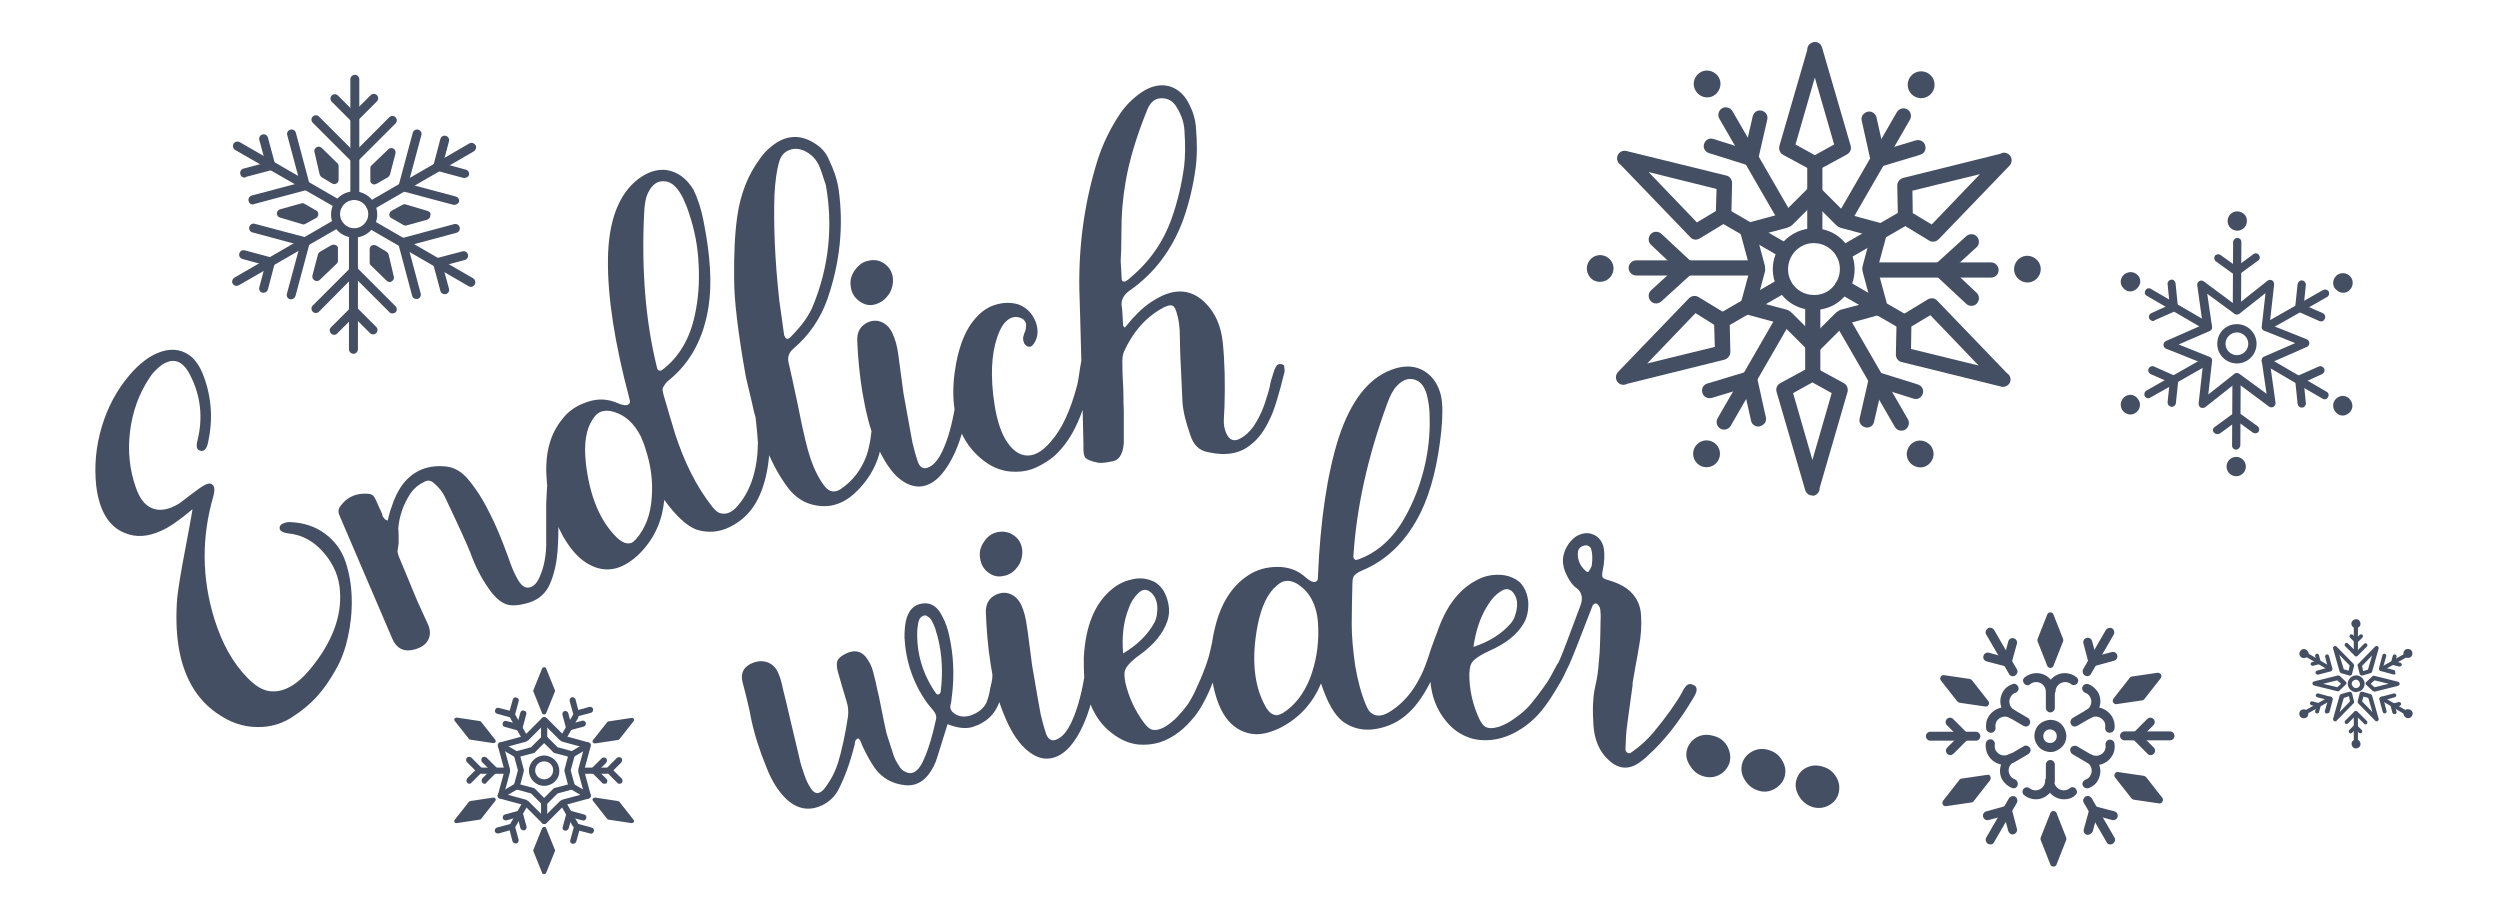 <?xml version="1.0" encoding="UTF-8"?> <svg xmlns="http://www.w3.org/2000/svg" xmlns:xlink="http://www.w3.org/1999/xlink" version="1.1" id="Ebene_1" x="0px" y="0px" viewBox="0 0 725 260" style="enable-background:new 0 0 725 260;" xml:space="preserve"> <style type="text/css"> .st0{clip-path:url(#SVGID_00000090997940661446231720000004237211056937591458_);fill:#454F64;} .st1{clip-path:url(#SVGID_00000106142984444336115930000002061579414547338913_);fill:#454F64;} .st2{fill:#454F64;} </style> <g> <g> <g> <g> <defs> <rect id="SVGID_1_" x="27.7" y="24.9" width="505.7" height="209.8"></rect> </defs> <clipPath id="SVGID_00000039819381674036401580000012038227626966599580_"> <use xlink:href="#SVGID_1_" style="overflow:visible;"></use> </clipPath> <path style="clip-path:url(#SVGID_00000039819381674036401580000012038227626966599580_);fill:#454F64;" d="M523.9,222.6 c-1.5,0.7-2.4,1.9-2.9,3.4s-0.3,3.1,0.6,4.7c0.9,1.6,2.2,2.7,3.9,3.3c1.6,0.5,3.1,0.4,4.6-0.3c1.4-0.7,2.5-1.8,3-3.3 c0.5-1.7,0.4-3.3-0.5-4.9c-0.9-1.6-2.2-2.7-4.1-3.2C526.9,221.8,525.4,221.9,523.9,222.6 M508,218c-1.4,0.8-2.4,2-2.8,3.5 s-0.2,3.1,0.8,4.7c1,1.6,2.3,2.6,4,3.1c1.6,0.5,3.1,0.3,4.6-0.5c1.4-0.8,2.4-1.9,2.9-3.4c0.5-1.7,0.3-3.3-0.7-4.9 c-0.9-1.6-2.3-2.6-4.2-3.1C510.9,217,509.4,217.2,508,218 M491.9,213.9c-1.4,0.9-2.3,2.1-2.7,3.6c-0.4,1.6-0.1,3.1,1,4.7 c1,1.6,2.4,2.6,4.1,3c1.6,0.4,3.1,0.2,4.5-0.6s2.3-2,2.8-3.5c0.4-1.7,0.1-3.3-0.8-4.9c-1-1.6-2.4-2.5-4.3-2.9 C494.8,212.9,493.3,213.1,491.9,213.9 M460,165.7c-1.8-1.5-2.6-3.4-2.4-5.6c0.1-1,0.7-1.6,1.9-1.9c0.3-0.1,0.7-0.1,1.1,0.1 c0.4,0.2,0.7,0.5,0.8,0.8c0.4,1.2,0.5,2.9,0.2,5c-0.3,0.7-0.5,1.1-0.6,1.1C460.8,165.9,460.4,166,460,165.7 M489.1,198.8 c-0.5,0.5-0.9,1.1-1.3,2c-1.8,3.2-4.5,7-8.3,11.6c-1.7,2-3.7,3.9-6,5.5c-0.6,0.5-1,0.6-1.4,0.5c-0.5-0.3-0.8-0.7-0.7-1.4 c0.1-2.9,0.2-4.7,0.3-5.3c0.1-1,0.7-5.5,1.8-13.3h-0.1l0.9-5.2c0.5-2.6,0.8-4.4,1-5.6c0.6-3.1,0.8-6.2,0.6-9.3 c-0.2-3.2-1.6-5.7-4.1-7.6c-1.5-1.1-3.4-1.9-5.5-2.5c-0.8-0.2-1.3-0.5-1.5-0.7c-0.2-0.3-0.2-0.8-0.1-1.6c0.6-2.7,0.7-5,0.4-6.9 c-0.4-2-1.5-3.4-3.1-4c-1.6-0.7-3.3-0.4-5,0.6c-0.8,0.6-1.5,1.3-2.1,2.1c-2,2.9-2.2,6-0.5,9.2c0.8,1.7,1.8,3,3,3.8 c1.3,1.1,1.7,2.7,1,4.7c-3.4,9.2-5.4,14.4-5.9,15.5c-0.6,1.3-1.1,2.4-1.5,3.4c-0.2,0.7,0.1,1.3,0.8,1.7c0.7,0.4,1.3,0.2,1.8-0.4 c0.4-0.7,0.9-1.6,1.5-2.9c0.9-2,3-7.3,6.3-15.9c0-0.1,0.1-0.3,0.2-0.5c0.1-0.3,0.2-0.5,0.2-0.6c0.1-0.1,0.2-0.3,0.3-0.4 c0.2-0.2,0.4-0.3,0.6-0.3c0.3,0,0.6,0.2,0.9,0.6c0.3,0.4,0.5,0.9,0.5,1.5c0.1,0.8,0.1,1.3,0.1,1.7c0,0.6-0.1,2.2-0.1,4.8 c-0.1,2.6-0.1,4.5-0.2,5.6s-0.2,2.6-0.4,4.6c-0.2,2-0.5,3.7-0.9,5.3c-0.7,3.2-0.8,7-0.5,11.3s1.8,7.7,4.5,10.1 c2.8,2.6,5.8,2.8,8.9,0.6c0.8-0.6,1.6-1.2,2.4-2c4.7-4.2,9.1-9.8,13.3-16.9c0.3-0.5,0.6-1.1,0.8-1.8c0.1-0.8-0.1-1.4-0.8-1.7 C490.3,198.2,489.7,198.3,489.1,198.8 M435.2,171.5c1.6-1.1,3-0.8,4,0.9c1,1.6,1,3.7,0.1,6.3c-0.2,0.7-0.6,1.4-1.2,2.1 c-2.6,3-6.2,5.3-10.8,6.8c0.7-4.9,2.1-9,4.3-12.3C432.6,173.6,433.8,172.4,435.2,171.5 M454.1,191.4c-0.5,0.1-1,0.3-1.5,0.7 c-0.4,0.4-0.7,0-1,0.5c-1.3,2.5-2.4,4.5-2.9,5.2c-0.5,0.8-1.4,2-2.8,3.9c-1.4,1.8-2.5,3.2-3.4,4c-0.9,0.9-2.1,1.8-3.5,2.8 s-2.9,1.8-4.4,2.3c-1.8,0.5-3.2,0.5-4.1-0.2c-0.5-0.4-1-1.1-1.5-2.1c-1.9-4.1-2.9-8.4-2.9-13c0.1-1.4,0.2-2.4,0.6-3.1 c0.6-1.1,2.3-2.3,5.1-3.6c4.8-2.1,8.1-4.7,10-7.9c1.1-1.8,1.5-3.9,1.4-6.3c-0.2-2.3-1-4.2-2.4-5.7c-1.7-1.4-3.6-2.1-5.8-2.2 s-4.3,0.3-6.3,1.3c-6,2.9-10.2,8.9-12.7,17.9c-0.4,1.8-0.8,3.6-1,5.3c-0.5,4-0.3,7.6,0.6,10.8c0.8,2.7,2.1,5.2,3.9,7.3 c1.8,2.2,4,3.7,6.5,4.6c2,0.7,4.1,0.9,6.3,0.7c2.2-0.2,4.2-0.8,6.1-1.7s3.8-2.1,5.4-3.5c3-2.5,5.3-5.7,8.5-11.2 c0.1-0.1,0.9-1.5,1.2-2.2c0.4-0.7,0.9-2.1,1-2.4c0.2-0.3,0.4-0.8,0.6-1.4c0.2-0.6,0.2-1,0-1.2 C454.7,190.3,454.6,191.3,454.1,191.4 M370.5,207.4c-1.4,0.1-2.6-0.8-3.6-2.7c-3.3-6-4-13.8-2.2-23.3c1.1-5.5,2.9-9.4,5.6-11.6 c0.7-0.6,1.4-1.1,2-1.2c1.4-0.4,3,0,4.6,1.2c2.7,1.9,4.4,4.9,5.1,8.9c0.2,1.2,0.3,2.5,0.3,4c0.1,4.8-0.7,9.5-2.4,14 c-1.8,4.5-4.4,7.9-7.9,10.1C371.4,207.1,370.9,207.3,370.5,207.4 M402.2,117.3c0.9-2.6,1.9-4.4,2.9-5.4c1.8-1.9,3.7-2.5,5.7-1.6 c1.8,0.8,2.9,2.9,3.4,6.2c0.3,1.6,0.4,3.2,0.4,4.9c0.1,4.8-0.4,9.7-1.7,14.8c-1.3,5.1-3.1,9.6-5.4,13.7 c-3.5,6.3-8.1,10.4-13.8,12.4c-0.3,0.1-0.6,0.1-0.7,0c-0.4-0.2-0.6-0.6-0.5-1.2C393.4,147.2,396.6,132.6,402.2,117.3 M395.1,165.4c7.2-3,12.9-8.6,17-17c2.9-6,4.9-13.9,5.9-23.6c0.4-4.2,0.4-7.6-0.1-10c-0.9-3.8-2.9-6.3-5.8-7.7 c-2.5-1.1-5.3-1.1-8.5,0.1c-6.8,2.5-11.9,9.1-15.4,19.8c-3.3,10.4-5.3,23.8-6,40.1c0,0.5,0,0.8-0.1,1.1c-0.6,1-1.8,0.7-3.5-0.8 c-2.2-2-4.9-3-8.1-3s-6.1,0.8-8.6,2.5c-4.6,3-7.8,8-9.5,14.9c-1.5,5.7-1.6,11.5-0.5,17.3c0.8,3.6,1.9,6.5,3.4,8.7 c2,2.9,4.6,4.5,7.6,5c2.4,0.4,5.1-0.2,8.1-1.6c5.6-2.8,9.6-7.1,12-12.8c0.1-0.1,0.1-0.2,0.1-0.2c1.8,5.5,3.9,9.2,6.4,11.1 c2.8,2,6,2.7,9.5,2.1c3.5-0.6,6.6-2,9.3-4.5c2.7-2.4,5-5.9,7.2-10.5v-0.1c0.7-1.5,1.3-2.9,1.8-4.2c1.4-3.9,2.9-12.8,0.9-11.6 c-0.7,0.4-3.5,8.3-4,10.1c-2.3,7.1-5.8,12.2-10.4,15.3c-2.5,1.8-4.5,2.1-6.1,0.9c-0.6-0.4-1.1-1.2-1.6-2.4 c-1.4-3.4-2.4-7.2-3.1-11.4c-0.6-4.2-1-8.2-1-11.9c0-3.8,0.1-7.8,0.2-12c0-0.8,0.1-1.4,0.3-1.8 C392.8,166.6,393.7,166,395.1,165.4 M330,172.1c1.4-1.4,2.7-1.4,4.1,0c1.3,1.4,1.8,3.4,1.4,6.1c-0.1,0.7-0.3,1.5-0.7,2.3 c-1.9,3.5-4.9,6.5-9.1,9c-0.4-4.9,0.1-9.3,1.6-13C327.9,174.7,328.8,173.3,330,172.1 M352.7,187.6c-0.5,0.2-0.2-3.6-0.6-3.1 c-0.4,0.4-0.9,3.5-1.5,5.7c-0.7,2.5-1.4,4.1-1.7,4.9c-0.3,0.8-0.9,2.3-1.9,4.4c-0.9,2.1-1.8,3.6-2.5,4.7c-0.7,1-1.7,2.2-2.9,3.5 c-1.2,1.3-2.5,2.3-3.8,3.1c-1.7,0.9-3,1.1-4,0.7c-0.6-0.3-1.2-0.8-1.9-1.7c-2.7-3.6-4.6-7.6-5.6-12.1c-0.2-1.3-0.3-2.4-0.1-3.1 c0.3-1.2,1.7-2.8,4.2-4.6c4.2-3,6.9-6.3,8.1-9.8c0.7-2,0.7-4.1,0-6.4c-0.7-2.3-1.8-3.9-3.6-5c-2-1-4-1.3-6.1-0.9 c-2.1,0.4-4.1,1.2-5.9,2.6c-5.3,4.1-8.1,10.8-8.6,20.2c0,1.9,0,3.7,0.1,5.4c0.4,4,1.3,7.5,2.9,10.4c1.3,2.5,3.1,4.6,5.4,6.3 c2.2,1.7,4.7,2.8,7.3,3.1c2.1,0.2,4.2,0,6.3-0.6c2.1-0.7,3.9-1.7,5.6-3s3.2-2.9,4.6-4.6c2.4-3.1,4.6-7.6,6.6-13.7 c0.1-0.2,0.2-0.6,0.5-1.3s0.5-1.2,0.6-1.6c0.1-0.4,0.2-0.9,0.3-1.5c0.1-0.7,0-1-0.3-1.2C353.7,187.6,353.2,187.3,352.7,187.6 M293.5,166c0.7-0.5,1.3-1.2,1.8-1.9s0.8-1.5,1-2.4s0.2-1.8,0.1-2.6c-0.3-1.7-1.1-3-2.5-3.9c-1.3-0.9-2.8-1.2-4.5-0.9 s-3,1.2-4.1,2.9c-1.1,1.6-1.4,3.3-1,5.1c0.3,1.6,1.1,2.9,2.4,3.8c1.3,1,2.8,1.3,4.4,0.9C292,166.9,292.7,166.5,293.5,166 M315.2,193.4c-0.2,0.5-0.5,1.6-0.8,3.2c-0.9,5.4-2.2,9.7-3.8,13.1c-1,2-2,3.4-3.2,4.2c-1.9,1.3-3.2,1-4-1 c-0.7-2.1-1.2-4-1.6-5.7c-0.2-0.9-1-5.6-2.5-14.3c-0.9-6.7-1.3-10.4-1.5-11.2c-0.3-2.4-0.8-4.5-1.7-6.4c-0.5-1-1.2-1.9-2.1-2.5 s-1.8-0.9-2.8-0.9s-2,0.3-3,0.9c-1.6,1-2.4,2.7-2.3,4.9c0.2,5.1,0.6,10.1,1.4,15c0.9,5.8,2.2,10.6,3.8,14.4 c1.7,4.3,3.7,7.6,6,9.8c2.2,2.1,4.4,3.2,6.7,3.1c2.3-0.1,4.4-1.2,6.4-3.4c1.4-1.6,2.7-3.6,3.9-6.3c1.9-4.1,3.2-9.2,4-15.1 c0.1-0.6,0.1-1,0.1-1.2c-0.1-0.8-0.5-1.3-1.2-1.5C316.1,192,315.4,192.4,315.2,193.4 M271.3,200.9c-3.7-5.4-5.5-11.4-5.3-17.8 c0-0.6,0.1-1.4,0.3-2.5c0.2-1.1,0.7-1.8,1.7-2.1c0.3-0.1,0.7,0,1.2,0.4c0.5,0.3,0.9,0.8,1.2,1.5c0.2,0.4,0.5,1,0.8,1.8 c0,0.2,0.3,1,0.7,2.4c1.3,5,1.6,10.3,0.9,16c-0.1,0.5-0.4,0.8-0.8,0.8C271.7,201.4,271.5,201.2,271.3,200.9 M287.8,196 c0,0.3-0.1,1.4-0.2,1.6c0,0.3-0.1,0.6-0.2,0.9c0,0.3-0.1,0.5-0.2,0.9c-0.3,2.3-0.9,3.7-1.1,4.3c-0.7,1.5-2,2.7-3.9,3.5 c-1.8,0.8-3.5,0.8-5,0c-1.2-0.7-1.7-1.5-1.6-2.5c0.1-0.3,0.2-0.8,0.3-1.5c0.1-0.7,0.1-1.3,0.2-1.7c0.7-5.9,0.4-11.6-0.8-17 c-0.4-2.1-1.1-4-2-5.7c-1.4-2.9-3.3-4.1-5.7-3.8c-2.6,0.3-4.2,2-4.9,5.1c-0.3,1.5-0.4,3.1-0.4,4.8c0.4,7.1,2.6,13.4,6.6,19 c0.4,0.5,1,1.2,1.8,2.2c0.6,0.7,0.9,1.5,0.8,2.3c-1.2,5.5-2.5,9.7-4,12.7c-1,2-2.2,3.1-3.5,3.1c-0.6,0-1.2-0.2-1.7-0.5 c-0.6-0.3-0.9-0.7-1.2-1c-0.2-0.4-0.6-0.9-1-1.6c-0.3-0.5-0.6-1.1-0.9-1.9c-1.2-3.7-1.9-5.9-2.1-6.5c-0.4-1.6-0.8-3.8-1.4-6.7 s-0.9-4.6-1.1-5.2c-0.4-2.1-0.9-4.1-1.4-6c-0.4-1.6-1.1-3-2.2-4.4c-1.5-1.7-3.4-2-5.8-0.8c-1.2,0.6-1.9,1.2-2.3,1.9 c-0.3,0.7-0.3,1.7,0,3c0.8,2.9,1.7,5.9,2.6,8.9c0.5,1.5,0.6,3,0.4,4.5c-0.8,5.3-1.8,9.8-2.9,13.4c-0.7,2.1-1.5,3.8-2.4,5.2 c-0.6,1-1.2,1.8-1.6,2.3c-1.5,1.7-2.8,1.6-4-0.4c-0.7-1.1-1.2-2.2-1.6-3.3c-0.7-2-1.3-3.8-1.6-5.4c-0.6-2.5-1.4-6-2.5-10.5 c-1-4.5-1.8-7.6-2.2-9.2c-0.4-2-0.8-3.4-1.2-4.3c-0.6-1.7-1.5-2.8-3-3.5c-1.4-0.6-2.9-0.6-4.5,0c-2.6,1-3.7,2.8-3.1,5.5 c0.3,1,0.7,2.7,1.3,5.1c0.6,2.4,1,4.3,1.2,5.5c0.9,4.4,2.4,9.2,4.5,14.3c1.5,3.9,3.5,7,5.8,9.2c3.2,2.9,6.6,3.5,10.4,1.7 c2-1,3.6-2.5,4.6-4.4c1.9-3.7,3.5-8.1,4.7-13c0.1-0.1,0.1-0.3,0.1-0.5c0-0.3,0-0.4,0.1-0.6c0-0.1,0.1-0.3,0.3-0.5 s0.4-0.3,0.6-0.4c0.2,0.2,0.4,0.4,0.5,0.6c0.1,0.2,0.3,0.5,0.4,0.8c0.1,0.3,0.2,0.6,0.2,0.6c1.3,2.8,2.6,5.1,3.8,6.8 c2.1,2.8,5,4.4,8.6,4.8c2.7,0.3,5-0.7,6.8-3c1.2-1.5,2.1-3.3,2.7-5.4c0.1-0.4,1.1-3.5,2.9-9.3c2.7,1.1,5.1,1.4,7,0.9 c6.1-1.8,9-6.4,9-13.8c0-0.4-0.1-0.8-0.5-1.1s-0.8-0.4-1.2-0.4c-0.8,0.1-1.2-2.2-1.4-1.5"></path> </g> </g> </g> <g> <g> <g> <defs> <rect id="SVGID_00000101814800581062221460000006793790299241469848_" x="27.7" y="24.9" width="505.7" height="209.8"></rect> </defs> <clipPath id="SVGID_00000049910063598000330970000006029844599270774671_"> <use xlink:href="#SVGID_00000101814800581062221460000006793790299241469848_" style="overflow:visible;"></use> </clipPath> <path style="clip-path:url(#SVGID_00000049910063598000330970000006029844599270774671_);fill:#454F64;" d="M325.2,68.5 c0-3.4,0.1-6.2,0.3-8.6c0.2-2.4,0.5-4.7,0.9-7c1.1-6.6,3.3-13.7,6.4-21.3c0.9-2,2.1-3,3.8-3.1c2.1-0.1,3.6,0.8,4.7,2.7 c1.4,2.3,2.1,4.5,2.2,6.9c0.3,4.2,0.2,7.5-0.1,10.1c-0.7,5.2-1.9,10.3-3.6,15.1c-2.4,6.8-6.4,12.6-12.1,17.3 c-0.2,0.3-0.7,0.6-1.3,1c-0.2,0.1-0.5,0.1-0.7,0s-0.4-0.3-0.4-0.6c0-0.4-0.1-2.2-0.3-5.4C325.1,74.2,325.2,71.8,325.2,68.5 M371.6,105.6c-0.7-0.1-1.2,0.1-1.5,0.6c-0.4,0.7-0.7,1.5-0.9,2.2c-0.1,0.5-0.3,1-0.5,1.6s-0.3,1.2-0.4,1.7s-0.2,1.1-0.4,1.7 c-0.2,0.6-0.3,1.2-0.5,1.6c-1,3.6-2.4,6.5-4,8.8c-1.1,1.5-2.3,2.6-3.6,3.3c-1.9,1.1-3.3,0.6-4.2-1.5c-0.5-1.1-0.7-2.3-0.7-3.6 c0-0.7,0.1-2,0.2-4c0.2-6.6,0.1-12.8-0.5-18.7c-0.5-4.8-2.2-8.7-5.2-11.6c-3.5-3.4-7.5-4-12-2.1c-3.3,1.5-6.1,3.6-8.5,6.3 c-0.1,0-1,1.1-2.7,3.1l-0.5-0.5c-0.2-3.8-0.3-5.6-0.4-5.6c-0.3-1.9,0.6-3.5,2.4-4.7c7.1-5,12.2-11.8,15.4-20.4 c1.7-4.8,2.9-9.8,3.6-14.9c0.5-3.5,0.5-7.6,0.1-12.3c-0.2-2.1-0.8-4.2-2-6.5c-1.3-2.6-3.1-4.2-5.4-5c-2.3-0.7-4.7-0.4-7.3,1 c-2.7,1.6-5.1,3.8-7.1,6.6c-2.9,4.3-5.1,8.8-6.6,13.4c-3.8,12-5.6,24.6-5.4,37.6c0,0.2,0.4,12.4,1,36.6c0.1,4.7,0.2,7.7,0.2,8.9 c-0.1,1.8,0.1,3,0.6,3.6c0.5,0.5,1.7,1,3.7,1.4c0.9,0.1,2.4,0,4.4-0.5c1.3-0.3,2.1-1.3,2.6-2.9c0.2-0.6,0.3-1.3,0.4-2.3 c0-4.5,0-7.6,0-9.4c-0.1-1.4-0.1-2.8-0.1-4.3s-0.1-3.2-0.2-4.9c-0.1-1.8-0.1-3.2-0.1-4.2c-0.1-1.7,0.1-2.9,0.4-3.6 c2.5-5.6,6.1-9.8,10.6-12.4c1.6-1,2.8-1.3,3.4-1.1c0.7,0.2,1.2,1.3,1.6,3.1c0.3,1.1,0.5,2.5,0.6,4.1c0,1,0.1,2.3,0.1,4.1 c0,1.8,0.1,3,0.1,3.5c0.2,5.2,0.5,9.5,0.6,12.9c0.1,2.6,0.9,5.9,2.3,9.9c0.9,2.8,2.5,4.4,5,4.9c5.2,1.2,9.4,0.5,12.6-2.2 c2.2-1.7,4-4.2,5.5-7.5c1.1-2.1,2.5-6.6,4.2-13.5c0.1-0.4,0-0.9-0.1-1.6C372.6,106.1,372.3,105.8,371.6,105.6 M312.4,111.6 c-1.9,7.3-4.4,12.8-7.7,16.5c-2.6,3.1-5.2,4.4-7.7,3.9c-2.1-0.4-3.9-2-5.5-4.7c-1.7-3-2.8-7.1-3.4-12.3c0-0.2-0.1-0.5-0.1-0.7 c-0.8-7.6-0.2-13.6,1.9-18.3c0.9-2,2-3.2,3.3-3.8c0.8-0.3,1.6-0.4,2.5-0.1c0.9,0.2,1.5,0.8,1.8,1.6c0.1,0.4,0.1,0.8,0,1.3 c0,0.4-0.1,0.9-0.4,1.5c-0.2,0.6-0.3,1-0.4,1.3c0,0.5,0,1,0.2,1.4c0.1,0.5,0.4,0.8,0.8,1.1c0.4,0.3,0.8,0.3,1.2,0.2 c0.3-0.1,0.6-0.4,0.9-0.8c1.3-1.9,1.4-4.1,0.5-6.5c-1-2.4-2.6-4-4.9-4.9c-2.3-0.7-4.5-0.6-6.8,0.1s-4.2,2.1-5.8,4 c-2.6,2.9-4.4,7.2-5.5,12.8c-1.5,8-1,14.8,1.5,20.3c1.5,3.3,3.7,6,6.6,8.2s6,3.2,9.4,3.1c1.9,0,3.9-0.4,5.8-1.3 c1.9-0.9,3.7-2,5.2-3.3c1.5-1.4,2.8-2.9,4-4.7c1.9-2.8,3.6-6.6,5.1-11.4c0.6-2,0.9-3.1,0.9-3.1c1-3.8,0.6-11.3-1.4-10.4 C313.5,102.8,312.9,109.9,312.4,111.6 M256,87.2c0.7-0.5,1.3-1.2,1.8-1.9s0.8-1.6,1-2.4c0.2-0.9,0.2-1.8,0.1-2.6 c-0.3-1.7-1.1-2.9-2.5-3.9c-1.3-0.9-2.8-1.2-4.5-0.8c-1.7,0.3-3,1.3-4.1,2.9s-1.4,3.3-1,5.1c0.3,1.6,1.1,2.8,2.5,3.8 s2.8,1.3,4.4,0.9C254.5,88.1,255.3,87.7,256,87.2 M277.8,114.5c-0.2,0.5-0.5,1.6-0.8,3.2c-0.9,5.4-2.1,9.7-3.7,13.1 c-0.9,2-2,3.4-3.1,4.2c-1.9,1.3-3.2,1-4-1c-0.7-2.1-1.2-4-1.6-5.7c-0.2-0.9-1-5.6-2.6-14.3c-0.9-6.7-1.4-10.4-1.5-11.2 c-0.3-2.4-0.9-4.5-1.8-6.4c-0.5-1-1.2-1.9-2.1-2.5s-1.8-0.9-2.8-0.9s-2,0.3-2.9,0.9c-1.6,1-2.4,2.7-2.3,4.9 c0.2,5.1,0.7,10.1,1.5,15c1,5.8,2.2,10.6,3.8,14.4c1.8,4.3,3.8,7.6,6,9.8c2.2,2.1,4.4,3.1,6.7,3.1c2.3-0.1,4.4-1.2,6.4-3.5 c1.4-1.6,2.7-3.7,3.9-6.3c1.9-4.2,3.2-9.2,4-15.1c0.1-0.6,0.1-1,0.1-1.2c-0.1-0.8-0.5-1.3-1.2-1.5 C278.7,113.1,278.1,113.5,277.8,114.5 M224.6,56.4c0.2-3.7,0.6-6.8,1.3-9.3c0.5-1.8,1.4-2.9,2.8-3.5c1.3-0.6,2.8-0.6,4.5,0.1 c2.1,1,3.7,2.6,4.6,5c0.1,0.2,0.7,1.9,1.7,5c2.1,12,0.9,23.6-3.7,34.9c-1.2,3-3.4,6-6.6,9.2c-0.4,0.4-0.8,0.6-1.1,0.4 c-0.3-0.1-0.5-0.5-0.7-1c-0.6-4.5-1.1-7.8-1.4-10C224.7,75.4,224.3,65.1,224.6,56.4 M240,86.6c3.6-10.5,4.7-21.1,3.2-31.7 c-0.4-2.8-1.4-5.7-2.9-8.8c-0.8-1.9-2.2-3.4-4-4.5c-3.7-2.4-7.4-2.5-11-0.3c-1.9,1.2-3.6,2.8-4.9,4.7 c-3.5,4.7-5.7,10.3-6.6,16.8c-0.7,4.9-1,11-0.9,18.3c0,5.9,1.1,15.3,3.4,28.2c1.5,6.3,2.3,9.7,2.4,10.3c0.6,2.2,1.4,4.7,2.5,7.7 c2,5.7,4.5,10.5,7.5,14.4c1.8,2.3,4,3.8,6.4,4.5s4.7,0.8,6.9,0.2s4-1.7,5.7-3.2c3.7-3.4,6.1-7.3,7.3-11.6 c0.9-3.3,1.4-7.3,1.5-12.1c0-0.5,0-0.9,0-1.2c-0.1-0.9-0.7-1.4-1.6-1.6c-0.3-0.1-0.7,0-1,0.3s-0.5,0.6-0.6,1.1 c0,0.3-0.1,1.2-0.2,2.9c-0.3,4.8-0.9,8.5-1.8,11.1c-1.5,4.1-4,7.4-7.6,9.8c-1.6,1-3.1,0.8-4.4-0.7c-0.8-1-1.6-2.2-2.4-3.8 c-1.3-2.5-2.4-5.7-3.3-9.6c-0.6-2.4-1.4-6.1-2.4-11.2c-1.1-5.1-1.9-8.9-2.5-11.4c-0.4-1.6,0.1-3,1.4-4.1 C234.7,97.2,238,92.3,240,86.6 M183.2,157.4c-1.3,0.5-2.7,0-4.3-1.5c-4.9-4.8-7.9-12-9-21.6c-0.6-5.6,0-9.8,2-12.7 c0.5-0.8,1-1.4,1.6-1.8c1.2-0.8,2.8-0.9,4.7-0.3c3.2,1,5.7,3.3,7.6,7c0.5,1.1,1,2.3,1.4,3.7c1.5,4.5,2.2,9.2,1.8,14.1 c-0.3,4.9-1.8,8.8-4.5,12C184,156.8,183.6,157.2,183.2,157.4 M186.8,61.9c0.1-2.7,0.5-4.8,1.2-6.1c1.2-2.4,2.8-3.5,5-3.2 c1.9,0.2,3.6,1.9,5.1,4.9c0.7,1.5,1.3,3,1.8,4.6c1.5,4.5,2.5,9.4,2.7,14.6c0.3,5.2-0.1,10.1-1.1,14.7c-1.5,7-4.7,12.3-9.5,15.9 c-0.3,0.2-0.5,0.2-0.7,0.2c-0.4,0-0.7-0.4-0.8-1C187.2,93.1,186,78.2,186.8,61.9 M194.3,110c6-5,9.8-12,11.2-21.2 c1-6.6,0.5-14.7-1.4-24.3c-0.8-4.2-1.9-7.3-3-9.5c-2-3.3-4.6-5.2-7.9-5.7c-2.7-0.3-5.4,0.6-8.1,2.6c-5.7,4.4-8.7,12.2-8.8,23.5 c-0.1,11,2,24.3,6.2,40.1c0.1,0.5,0.2,0.8,0.2,1.1c-0.3,1.1-1.5,1.2-3.6,0.3c-2.7-1.2-5.6-1.4-8.6-0.4c-3.1,1-5.6,2.6-7.4,5 c-3.5,4.2-5.1,9.9-4.6,17c0.3,5.9,1.8,11.4,4.6,16.7c1.8,3.2,3.7,5.6,5.9,7.3c2.8,2.1,5.7,3,8.7,2.5c2.4-0.4,4.8-1.7,7.3-4 c4.5-4.3,7-9.6,7.6-15.8c0.1-0.1,0.1-0.2,0-0.3c3.4,4.7,6.5,7.6,9.4,8.7c3.3,1,6.5,0.8,9.7-0.8s5.7-3.9,7.5-7s3.1-7.2,3.7-12.2 v-0.1c0.2-1.7,0.4-3.2,0.4-4.6c0.2-4.2-2.6-15.5-4.5-14.1c-0.7,0.6,0.4,4.9,1,13.6c-0.1,7.4-1.9,13.4-5.4,17.7 c-1.8,2.4-3.7,3.3-5.6,2.7c-0.7-0.2-1.4-0.8-2.2-1.8c-2.3-2.9-4.4-6.2-6.3-10c-1.9-3.8-3.3-7.5-4.5-11.1 c-1.1-3.6-2.2-7.4-3.4-11.5c-0.2-0.8-0.3-1.4-0.2-1.8C192.5,111.8,193.1,110.9,194.3,110 M158.8,140.2c-0.2,0.3-0.3,4.3-0.4,5.8 c0,6.6,0,10.7,0,12.2c-0.1,3.4-0.7,6.4-1.9,9.1c-0.9,2.1-2.1,3.1-3.4,3.1c-1.1,0.1-2.2-0.9-3.2-2.8c-0.9-1.6-1.7-3.6-2.5-6 c-1.9-5.2-3.6-9.3-5.2-12.4c-2-4.1-4.1-7.4-6.2-9.9c-1.9-2.4-4.1-3.7-6.5-4c-5.3-0.6-9.5,1.1-12.6,5c-1.5,2-2.6,4.3-3.4,6.9 c-0.1,0.1-0.5,1.4-1.1,3.8c-0.2-0.1-0.4-0.2-0.6-0.3s-0.3-0.3-0.4-0.4s-0.2-0.3-0.3-0.4c-0.1-0.1-0.2-0.3-0.2-0.5 s-0.1-0.3-0.1-0.4c-0.2-0.4-0.5-1.2-1-2.2c-0.4-1-0.8-1.8-1-2.2c-0.4-0.9-1-1.3-1.9-1.4c-3.4-0.3-6,0.8-7.9,3.2 c-0.8,0.9-1,1.7-0.7,2.7c0.3,0.7,0.6,1.4,0.8,1.9c7.5,17.5,12.4,28.9,14.7,34.3c1.3,2.9,3.5,3.9,6.6,3c2-0.6,3.3-1.6,3.9-3 s0.5-2.9-0.4-4.7c-1.4-3-2.3-5-2.7-5.9c-0.4-1-1.3-3-2.5-6s-2.1-5-2.5-6c-0.7-1.6-1-2.6-0.9-3c0.1-0.7,0.2-1.4,0.3-2.1 c0-0.7,0-1.5,0-2.4s-0.1-1.5-0.1-2c0.3-3.6,1.5-7,3.6-10.2c1-1.4,2.3-2.5,4-3.3c0.9-0.5,1.8-0.4,2.6,0.3 c1.5,1.2,2.7,2.7,3.5,4.5c4,8.4,6.4,13.7,7.2,15.8c1.4,3.9,3.2,7.4,5.4,10.5c1.6,2.3,3.3,3.8,4.9,4.4c1.6,0.6,3.8,0.4,6.6-0.4 c2.9-0.9,5-2.7,6.2-5.5s1.9-5.9,2.2-9.5c0.3-4.1,0.3-8.9,0.1-14.6c-0.1-0.8-0.1-1.3-0.2-1.6c-0.3-0.7-0.9-1-1.7-0.9 c-0.5-0.4-0.8-4.1-1.1-3.5 M55.3,198.3c2.1,3.9,5,7,8.9,9.4c3.8,2.4,7.8,3.4,12.1,3.1c2.9-0.2,5.8-1.1,8.5-2.9 c2.7-1.7,5.1-3.7,7.1-5.9s3.8-4.8,5.4-7.7c1.6-2.7,2.8-5.9,3.6-9.6c0.8-3.6,1.2-7.4,1.1-11.2s-0.7-7.3-1.8-10.6 c-1.1-3.3-3.1-6-5.9-8.1s-6.3-3.3-10.4-3.4c-0.7,0-1.4,0.2-2,0.5s-0.9,0.8-0.8,1.4c0.1,0.7,1,1.2,2.6,1.4 c4,0.4,7.4,2.3,10.3,5.7s4.4,7.2,4.6,11.2c0.5,7.4-2.4,14.9-8.7,22.5c-4,4.8-8,6.9-11.9,6.3c-2-0.3-4.1-1.6-6.3-3.9 c-4.2-4.3-7.3-9.9-9.5-16.9c-3.7-11.9-3.8-23.8-0.3-35.8c0.5-2,0.3-3.1-0.7-3.5c-0.5-0.2-1.2,0-2.1,0.5 c-0.9,0.5-2.1,1.4-3.7,2.6c-1.6,1.2-2.7,2.1-3.4,2.6c-3.3,2-6.1,2.4-8.5,1.1c-1.7-0.9-3.1-2.8-4.1-5.7 c-1.8-5.1-2.4-10.5-1.7-16.2s2.5-10.8,5.5-15.4c0.5-0.8,1.1-1.6,1.8-2.3c0.7-0.7,1.4-1.3,2.1-1.8c0.8-0.5,1.6-0.8,2.4-1 c0.9-0.1,1.7,0,2.5,0.4c1.1,0.6,2.2,1.8,3.1,3.6c3.1,6,3.8,12.3,2.2,18.9c-0.5,1.9-0.3,2.9,0.8,3.1c1,0.3,1.8-0.4,2.2-2.2 c1.5-6.6,1.1-13.1-1.2-19.3c-1.1-3-2.5-5-4.2-6.2c-2.7-1.9-5.9-2.1-9.5-0.5c-2.5,1.1-5.1,3.1-7.7,6.1c-3.8,4.4-6.5,9.5-8.2,15.2 c-1.7,5.7-2.2,11.4-1.6,17.1c0.9,7.3,3.7,11.9,8.4,13.7c3.1,1.3,6.6,1.1,10.5-0.7c2.3-1,5.3-3.1,9-6.2v0.2 c-0.4,2.3-1.1,6.3-2.2,12c-1.1,5.7-1.8,10.1-2.2,13.3C50.6,183.5,51.8,191.8,55.3,198.3"></path> </g> </g> </g> </g> <g> <g> <g> <path class="st2" d="M683.2,200.7c-0.2,0-0.4,0-0.6-0.1c-0.6-0.2-1.1-0.6-1.4-1.1l0,0c-0.7-1.1-0.3-2.6,0.9-3.3 c1.1-0.7,2.6-0.3,3.3,0.9c0.7,1.1,0.3,2.6-0.9,3.3C684,200.5,683.6,200.7,683.2,200.7z M683.2,197.1c-0.2,0-0.4,0.1-0.6,0.2 c-0.6,0.3-0.8,1.1-0.4,1.6l0,0c0.2,0.3,0.4,0.5,0.7,0.6s0.6,0,0.9-0.1c0.6-0.3,0.8-1.1,0.4-1.6 C684,197.3,683.6,197.1,683.2,197.1z"></path> </g> </g> <g> <g> <path class="st2" d="M681.5,195.9c-0.1,0-0.1,0-0.2,0l-2.4-0.7c-0.2-0.1-0.3-0.2-0.4-0.4l-1.9-6.7c-0.1-0.3,0-0.5,0.3-0.7 c0.2-0.1,0.5-0.1,0.7,0.1l4.9,5c0.1,0.1,0.2,0.4,0.2,0.5l-0.6,2.4c0,0.2-0.1,0.3-0.3,0.4C681.7,195.9,681.6,195.9,681.5,195.9z M679.7,194.1l1.4,0.4l0.3-1.5l-3-3.1L679.7,194.1z"></path> </g> </g> <g> <g> <path class="st2" d="M678,200.5L678,200.5l-6.9-1.7c-0.3-0.1-0.5-0.3-0.5-0.6s0.2-0.5,0.5-0.6l6.8-1.7c0.2,0,0.4,0,0.6,0.1 l1.8,1.7c0.1,0.1,0.2,0.3,0.2,0.4c0,0.2-0.1,0.3-0.2,0.4l-1.8,1.7C678.3,200.5,678.2,200.5,678,200.5z M673.7,198.3l4.1,1l1.1-1 l-1.1-1L673.7,198.3z"></path> </g> </g> <g> <g> <path class="st2" d="M677.2,209.2c-0.1,0-0.2,0-0.3-0.1c-0.2-0.1-0.4-0.4-0.3-0.7l1.9-6.7c0.1-0.2,0.2-0.3,0.4-0.4l2.4-0.7 c0.2,0,0.3,0,0.5,0.1c0.1,0.1,0.2,0.2,0.3,0.4l0.6,2.4c0,0.2,0,0.4-0.2,0.5l-4.9,5C677.5,209.2,677.4,209.2,677.2,209.2z M679.7,202.4l-1.2,4.1l3-3.1l-0.3-1.5L679.7,202.4z"></path> </g> </g> <g> <g> <path class="st2" d="M689.2,209.2c-0.2,0-0.3-0.1-0.4-0.2l-4.9-5c-0.1-0.1-0.2-0.4-0.2-0.5l0.6-2.4c0-0.2,0.1-0.3,0.3-0.4 c0.1-0.1,0.3-0.1,0.5-0.1l2.4,0.7c0.2,0.1,0.3,0.2,0.4,0.4l1.9,6.7c0.1,0.3,0,0.5-0.3,0.7C689.4,209.2,689.3,209.2,689.2,209.2z M685,203.4l3,3.1l-1.2-4.1l-1.4-0.4L685,203.4z"></path> </g> </g> <g> <g> <path class="st2" d="M688.4,200.5c-0.1,0-0.3-0.1-0.4-0.2l-1.8-1.7c-0.1-0.1-0.2-0.3-0.2-0.4c0-0.2,0.1-0.3,0.2-0.4l1.8-1.7 c0.1-0.1,0.4-0.2,0.6-0.1l6.8,1.7c0.3,0.1,0.5,0.3,0.5,0.6s-0.2,0.5-0.5,0.6l-6.8,1.7C688.5,200.5,688.5,200.5,688.4,200.5z M687.5,198.3l1.1,1l4.1-1l-4.1-1L687.5,198.3z"></path> </g> </g> <g> <g> <path class="st2" d="M684.9,195.9c-0.1,0-0.2,0-0.3-0.1s-0.2-0.2-0.3-0.4l-0.6-2.4c0-0.2,0-0.4,0.2-0.5l4.9-5 c0.2-0.2,0.5-0.2,0.7-0.1c0.2,0.1,0.4,0.4,0.3,0.7l-1.9,6.7c-0.1,0.2-0.2,0.3-0.4,0.4l-2.4,0.7C685,195.9,685,195.9,684.9,195.9z M685,193.1l0.3,1.5l1.4-0.4l1.2-4.1L685,193.1z"></path> </g> </g> <g> <g> <g> <g> <path class="st2" d="M683.2,190.2L683.2,190.2c-0.3,0-0.6-0.3-0.6-0.6v-7.9c0-0.3,0.3-0.6,0.6-0.6l0,0c0.3,0,0.6,0.3,0.6,0.6 v7.9C683.8,190,683.6,190.2,683.2,190.2z"></path> </g> </g> <g> <g> <path class="st2" d="M683.3,190.4c-0.2,0-0.3-0.1-0.4-0.2l-2.8-2.8c-0.2-0.2-0.2-0.6,0-0.8s0.6-0.2,0.8,0l2.4,2.4l2.3-2.3 c0.2-0.2,0.6-0.2,0.8,0s0.2,0.6,0,0.8l-2.7,2.7C683.6,190.3,683.4,190.4,683.3,190.4z"></path> </g> </g> <g> <g> <path class="st2" d="M683.3,186.5c-0.2,0-0.3-0.1-0.4-0.2l-1.4-1.4c-0.2-0.2-0.2-0.6,0-0.8s0.6-0.2,0.8,0l1,1l1-1 c0.2-0.2,0.6-0.2,0.8,0s0.2,0.6,0,0.8l-1.4,1.4C683.6,186.4,683.5,186.5,683.3,186.5z"></path> </g> </g> </g> <g> <g> <path class="st2" d="M682.1,180.2c0.4-0.6,1.2-0.8,1.8-0.5c0.6,0.4,0.8,1.2,0.5,1.8c-0.4,0.6-1.2,0.8-1.8,0.5 C681.9,181.6,681.7,180.8,682.1,180.2z"></path> </g> </g> </g> <g> <g> <g> <g> <path class="st2" d="M675.7,194.5c-0.1,0-0.2,0-0.3-0.1l-6.8-4c-0.3-0.2-0.4-0.5-0.2-0.8s0.5-0.4,0.8-0.2l6.8,4 c0.3,0.2,0.4,0.5,0.2,0.8C676.2,194.4,676,194.5,675.7,194.5z"></path> </g> </g> <g> <g> <path class="st2" d="M672.1,195.6c-0.3,0-0.5-0.2-0.6-0.4c-0.1-0.3,0.1-0.6,0.4-0.7l3.2-0.9l-0.8-3.1c-0.1-0.3,0.1-0.6,0.4-0.7 c0.3-0.1,0.6,0.1,0.7,0.4l1,3.7c0,0.2,0,0.3-0.1,0.5s-0.2,0.2-0.4,0.3l-3.8,1C672.2,195.6,672.1,195.6,672.1,195.6z"></path> </g> </g> <g> <g> <path class="st2" d="M670.7,193.1c-0.3,0-0.5-0.2-0.6-0.4c-0.1-0.3,0.1-0.6,0.4-0.7l1.3-0.3l-0.4-1.4c-0.1-0.3,0.1-0.6,0.4-0.7 c0.3-0.1,0.6,0.1,0.7,0.4l0.5,1.9c0.1,0.3-0.1,0.6-0.4,0.7L670.7,193.1C670.8,193.1,670.7,193.1,670.7,193.1z"></path> </g> </g> </g> <g> <g> <path class="st2" d="M667,190.2c-0.4-0.6-0.1-1.4,0.5-1.8c0.6-0.4,1.4-0.1,1.8,0.5c0.4,0.6,0.1,1.4-0.5,1.8 C668.1,191,667.3,190.8,667,190.2z"></path> </g> </g> </g> <g> <g> <g> <g> <path class="st2" d="M668.8,207.1c-0.2,0-0.4-0.1-0.5-0.3c-0.2-0.3-0.1-0.7,0.2-0.8l6.9-3.9c0.3-0.2,0.7-0.1,0.8,0.2 s0.1,0.7-0.2,0.8l-6.9,3.9C669,207.1,668.9,207.1,668.8,207.1z"></path> </g> </g> <g> <g> <path class="st2" d="M674.8,206.9c-0.1,0-0.1,0-0.2,0c-0.3-0.1-0.5-0.4-0.4-0.7l0.9-3.2l-3.1-0.8c-0.3-0.1-0.5-0.4-0.4-0.7 s0.4-0.5,0.7-0.4l3.7,1c0.2,0,0.3,0.1,0.4,0.3c0.1,0.1,0.1,0.3,0.1,0.5l-1,3.8C675.3,206.7,675.1,206.9,674.8,206.9z"></path> </g> </g> <g> <g> <path class="st2" d="M672,206.9c-0.1,0-0.1,0-0.2,0c-0.3-0.1-0.5-0.4-0.4-0.7l0.3-1.3l-1.4-0.4c-0.3-0.1-0.5-0.4-0.4-0.7 s0.4-0.5,0.7-0.4l1.9,0.5c0.2,0,0.3,0.1,0.4,0.3c0.1,0.1,0.1,0.3,0.1,0.5l-0.5,1.9C672.5,206.7,672.2,206.9,672,206.9z"></path> </g> </g> </g> <g> <g> <circle class="st2" cx="668.1" cy="207" r="1.3"></circle> </g> </g> </g> <g> <g> <g> <g> <path class="st2" d="M683.2,215.4L683.2,215.4c-0.3,0-0.6-0.3-0.6-0.6v-7.9c0-0.3,0.3-0.6,0.6-0.6l0,0c0.3,0,0.6,0.3,0.6,0.6 v7.9C683.8,215.2,683.5,215.4,683.2,215.4z"></path> </g> </g> <g> <g> <path class="st2" d="M686,210.1c-0.2,0-0.3-0.1-0.4-0.2l-2.4-2.4l-2.3,2.3c-0.2,0.2-0.6,0.2-0.8,0s-0.2-0.6,0-0.8l2.7-2.7 c0.2-0.2,0.6-0.2,0.8,0l2.8,2.8c0.2,0.2,0.2,0.6,0,0.8C686.3,210.1,686.1,210.1,686,210.1z"></path> </g> </g> <g> <g> <path class="st2" d="M681.7,212.7c-0.2,0-0.3-0.1-0.4-0.2c-0.2-0.2-0.2-0.6,0-0.8l1.4-1.4c0.2-0.2,0.6-0.2,0.8,0l1.4,1.4 c0.2,0.2,0.2,0.6,0,0.8s-0.6,0.2-0.8,0l-1-1l-1,1C682,212.6,681.9,212.7,681.7,212.7z"></path> </g> </g> </g> <g> <g> <path class="st2" d="M684.4,216.4c-0.4,0.6-1.2,0.8-1.8,0.5c-0.6-0.4-0.8-1.2-0.5-1.8c0.4-0.6,1.2-0.8,1.8-0.5 S684.7,215.8,684.4,216.4z"></path> </g> </g> </g> <g> <g> <g> <g> <path class="st2" d="M697.6,207.2c-0.1,0-0.2,0-0.3-0.1l-6.8-4c-0.3-0.2-0.4-0.5-0.2-0.8s0.5-0.4,0.8-0.2l6.8,4 c0.3,0.2,0.4,0.5,0.2,0.8C698,207.1,697.8,207.2,697.6,207.2z"></path> </g> </g> <g> <g> <path class="st2" d="M691.6,206.9c-0.3,0-0.5-0.2-0.6-0.4l-1-3.7c-0.1-0.3,0.1-0.6,0.4-0.7l3.8-1c0.3-0.1,0.6,0.1,0.7,0.4 c0.1,0.3-0.1,0.6-0.4,0.7l-3.2,0.9l0.8,3.1C692.2,206.5,692,206.8,691.6,206.9C691.7,206.9,691.6,206.9,691.6,206.9z"></path> </g> </g> <g> <g> <path class="st2" d="M694.4,207.1c-0.3,0-0.5-0.2-0.6-0.4l-0.5-1.9c-0.1-0.3,0.1-0.6,0.4-0.7l1.9-0.5c0.3-0.1,0.6,0.1,0.7,0.4 c0.1,0.3-0.1,0.6-0.4,0.7l-1.3,0.3l0.4,1.4c0.1,0.3-0.1,0.6-0.4,0.7C694.5,207.1,694.5,207.1,694.4,207.1z"></path> </g> </g> </g> <g> <g> <path class="st2" d="M699.5,206.3c0.4,0.6,0.1,1.4-0.5,1.8c-0.6,0.4-1.4,0.1-1.8-0.5c-0.4-0.6-0.1-1.4,0.5-1.8 C698.3,205.5,699.1,205.7,699.5,206.3z"></path> </g> </g> </g> <g> <g> <g> <g> <path class="st2" d="M690.7,194.6c-0.2,0-0.4-0.1-0.5-0.3c-0.2-0.3-0.1-0.7,0.2-0.8l6.9-3.9c0.3-0.2,0.7-0.1,0.8,0.2 c0.2,0.3,0.1,0.7-0.2,0.8l-6.9,3.9C690.9,194.5,690.8,194.6,690.7,194.6z"></path> </g> </g> <g> <g> <path class="st2" d="M694.3,195.6c-0.1,0-0.1,0-0.2,0l-3.7-1c-0.2,0-0.3-0.1-0.4-0.3c-0.1-0.1-0.1-0.3-0.1-0.5l1-3.8 c0.1-0.3,0.4-0.5,0.7-0.4s0.5,0.4,0.4,0.7l-0.9,3.2l3.1,0.8c0.3,0.1,0.5,0.4,0.4,0.7C694.8,195.5,694.6,195.6,694.3,195.6z"></path> </g> </g> <g> <g> <path class="st2" d="M695.9,193.3c-0.1,0-0.1,0-0.2,0l-1.9-0.5c-0.3-0.1-0.5-0.4-0.4-0.7l0.5-1.9c0.1-0.3,0.4-0.5,0.7-0.4 s0.5,0.4,0.4,0.7l-0.3,1.3l1.4,0.4c0.3,0.1,0.5,0.4,0.4,0.7C696.4,193.1,696.2,193.3,695.9,193.3z"></path> </g> </g> </g> <g> <g> <circle class="st2" cx="698.3" cy="189.5" r="1.3"></circle> </g> </g> </g> </g> <g> <g> <g> <g> <path class="st2" d="M102.9,58c-0.7,0-1.3-0.6-1.3-1.3V23c0-0.7,0.6-1.3,1.3-1.3c0.7,0,1.3,0.6,1.3,1.3v33.8 C104.2,57.4,103.6,58,102.9,58z"></path> </g> </g> <g> <g> <path class="st2" d="M102.8,47.2c-0.3,0-0.7-0.1-0.9-0.4L90.7,35.6c-0.5-0.5-0.5-1.3,0-1.8s1.3-0.5,1.8,0l10.3,10.3L112.9,34 c0.5-0.5,1.3-0.5,1.8,0s0.5,1.3,0,1.8l-11,11C103.4,47,103.1,47.2,102.8,47.2z"></path> </g> </g> <g> <g> <path class="st2" d="M102.7,35.5c-0.3,0-0.7-0.1-0.9-0.4l-5.6-5.6c-0.5-0.5-0.5-1.3,0-1.8s1.3-0.5,1.8,0l4.7,4.7l4.8-4.8 c0.5-0.5,1.3-0.5,1.8,0s0.5,1.3,0,1.8l-5.7,5.7C103.4,35.4,103.1,35.5,102.7,35.5z"></path> </g> </g> </g> <g> <g> <g> <path class="st2" d="M98.1,60.5c-0.2,0-0.4-0.1-0.6-0.2L68.2,43.5c-0.6-0.4-0.8-1.1-0.5-1.8c0.4-0.6,1.1-0.8,1.8-0.5l29.2,16.9 c0.6,0.4,0.8,1.1,0.5,1.8C99,60.3,98.5,60.5,98.1,60.5z"></path> </g> </g> <g> <g> <path class="st2" d="M73.3,59.3c-0.6,0-1.1-0.4-1.2-1c-0.2-0.7,0.2-1.4,0.9-1.6L87,53l-3.7-13.8c-0.2-0.7,0.2-1.4,0.9-1.6 c0.7-0.2,1.4,0.2,1.6,0.9l4,15c0.1,0.3,0,0.7-0.1,1c-0.2,0.3-0.5,0.5-0.8,0.6l-15.3,4.1C73.5,59.3,73.4,59.3,73.3,59.3z"></path> </g> </g> <g> <g> <path class="st2" d="M70.9,51.5c-0.6,0-1.1-0.4-1.2-1c-0.2-0.7,0.2-1.4,0.9-1.6l6.4-1.7l-1.8-6.6c-0.2-0.7,0.2-1.4,0.9-1.6 c0.7-0.2,1.4,0.2,1.6,0.9l2.1,7.8c0.1,0.3,0,0.7-0.1,1c-0.2,0.3-0.5,0.5-0.8,0.6l-7.6,2C71.2,51.5,71,51.5,70.9,51.5z"></path> </g> </g> </g> <g> <g> <g> <path class="st2" d="M68.6,82.9c-0.4,0-0.9-0.2-1.1-0.6c-0.4-0.6-0.1-1.4,0.5-1.8l29.2-16.9c0.6-0.4,1.4-0.1,1.8,0.5 s0.1,1.4-0.5,1.8L69.3,82.7C69.1,82.8,68.8,82.9,68.6,82.9z"></path> </g> </g> <g> <g> <path class="st2" d="M84.4,86.8c-0.1,0-0.2,0-0.3,0c-0.7-0.2-1.1-0.9-0.9-1.6L87,71.1l-13.8-3.7c-0.7-0.2-1.1-0.9-0.9-1.6 s0.9-1.1,1.6-0.9l15,4c0.7,0.2,1.1,0.9,0.9,1.6l-4.1,15.3C85.5,86.4,85,86.8,84.4,86.8z"></path> </g> </g> <g> <g> <path class="st2" d="M76.4,84.9c-0.1,0-0.2,0-0.3,0c-0.7-0.2-1.1-0.9-0.9-1.6l1.7-6.4l-6.6-1.8c-0.7-0.2-1.1-0.9-0.9-1.6 s0.9-1.1,1.6-0.9l7.8,2.1c0.7,0.2,1.1,0.9,0.9,1.6l-2,7.6C77.5,84.6,77,84.9,76.4,84.9z"></path> </g> </g> </g> <g> <g> <g> <path class="st2" d="M102.5,102.6c-0.7,0-1.3-0.6-1.3-1.3V67.6c0-0.7,0.6-1.3,1.3-1.3c0.7,0,1.3,0.6,1.3,1.3v33.8 C103.7,102.1,103.2,102.6,102.5,102.6z"></path> </g> </g> <g> <g> <path class="st2" d="M113.8,90.9c-0.3,0-0.7-0.1-0.9-0.4l-10.3-10.3L92.5,90.4c-0.5,0.5-1.3,0.5-1.8,0s-0.5-1.3,0-1.8l11-11 c0.5-0.5,1.3-0.5,1.8,0l11.2,11.2c0.5,0.5,0.5,1.3,0,1.8C114.4,90.8,114.1,90.9,113.8,90.9z"></path> </g> </g> <g> <g> <path class="st2" d="M96.9,97.1c-0.3,0-0.7-0.1-0.9-0.4c-0.5-0.5-0.5-1.3,0-1.8l5.7-5.7c0.5-0.5,1.3-0.5,1.8,0l5.6,5.6 c0.5,0.5,0.5,1.3,0,1.8s-1.3,0.5-1.8,0l-4.7-4.7l-4.8,4.8C97.5,97,97.2,97.1,96.9,97.1z"></path> </g> </g> </g> <g> <g> <g> <path class="st2" d="M136.5,83.2c-0.2,0-0.4-0.1-0.6-0.2l-29.2-16.9c-0.6-0.4-0.8-1.1-0.5-1.8c0.4-0.6,1.1-0.8,1.8-0.5 l29.2,16.9c0.6,0.4,0.8,1.1,0.5,1.8C137.4,83,136.9,83.2,136.5,83.2z"></path> </g> </g> <g> <g> <path class="st2" d="M120.7,86.7c-0.6,0-1.1-0.4-1.2-1l-4-15c-0.1-0.3,0-0.7,0.1-1c0.2-0.3,0.5-0.5,0.8-0.6l15.3-4.1 c0.7-0.2,1.4,0.2,1.6,0.9c0.2,0.7-0.2,1.4-0.9,1.6l-14.1,3.8l3.7,13.8c0.2,0.7-0.2,1.4-0.9,1.6C121,86.7,120.9,86.7,120.7,86.7z "></path> </g> </g> <g> <g> <path class="st2" d="M128.9,85.3c-0.6,0-1.1-0.4-1.2-1l-2.1-7.8c-0.2-0.7,0.2-1.4,0.9-1.6l7.6-2c0.7-0.2,1.4,0.2,1.6,0.9 c0.2,0.7-0.2,1.4-0.9,1.6l-6.4,1.7l1.8,6.6c0.2,0.7-0.2,1.4-0.9,1.6C129.1,85.3,129,85.3,128.9,85.3z"></path> </g> </g> </g> <g> <g> <g> <path class="st2" d="M107.5,60.9c-0.4,0-0.9-0.2-1.1-0.6c-0.4-0.6-0.1-1.4,0.5-1.8l29.2-16.9c0.6-0.4,1.4-0.1,1.8,0.5 c0.4,0.6,0.1,1.4-0.5,1.8l-29.2,16.9C107.9,60.9,107.7,60.9,107.5,60.9z"></path> </g> </g> <g> <g> <path class="st2" d="M131.8,59.4c-0.1,0-0.2,0-0.3,0l-15-4c-0.7-0.2-1.1-0.9-0.9-1.6l4.1-15.3c0.2-0.7,0.9-1.1,1.6-0.9 c0.7,0.2,1.1,0.9,0.9,1.6l-3.8,14.1l13.8,3.7c0.7,0.2,1.1,0.9,0.9,1.6C132.9,59,132.4,59.4,131.8,59.4z"></path> </g> </g> <g> <g> <path class="st2" d="M134.7,51.6c-0.1,0-0.2,0-0.3,0l-7.8-2.1c-0.3-0.1-0.6-0.3-0.8-0.6c-0.2-0.3-0.2-0.6-0.1-1l2-7.6 c0.2-0.7,0.9-1.1,1.6-0.9c0.7,0.2,1.1,0.9,0.9,1.6l-1.7,6.4l6.6,1.8c0.7,0.2,1.1,0.9,0.9,1.6C135.8,51.3,135.2,51.6,134.7,51.6z "></path> </g> </g> </g> <g> <g> <path class="st2" d="M102.7,68.9c-3.7,0-6.7-3-6.7-6.7s3-6.7,6.7-6.7s6.7,3,6.7,6.7C109.4,65.9,106.4,68.9,102.7,68.9z M102.7,58 c-2.3,0-4.1,1.9-4.1,4.1s1.9,4.1,4.1,4.1c2.3,0,4.1-1.9,4.1-4.1S105,58,102.7,58z"></path> </g> </g> <g> <g> <g> <path class="st2" d="M97.8,47.3l-4.5-4.4c-0.4-0.4-1-0.5-1.5-0.2s-0.8,0.9-0.6,1.4l1.5,6.5c0.1,0.3,0.3,0.6,0.6,0.8l3,1.8 c0.2,0.1,0.4,0.2,0.7,0.2c0.2,0,0.4-0.1,0.6-0.2c0.4-0.2,0.6-0.7,0.6-1.1v-3.8C98.2,47.9,98.1,47.5,97.8,47.3z"></path> </g> </g> <g> <g> <path class="st2" d="M92.3,62.1c0-0.5-0.2-0.9-0.7-1.1l-3.3-1.9c-0.3-0.2-0.6-0.2-1-0.1l-6.1,1.7c-0.6,0.2-0.9,0.7-0.9,1.2 c0,0.6,0.4,1.1,0.9,1.2l6.4,1.9c0.1,0,0.2,0.1,0.4,0.1c0.2,0,0.4-0.1,0.6-0.2l3.1-1.7C92.1,63,92.3,62.5,92.3,62.1z"></path> </g> </g> <g> <g> <path class="st2" d="M97.4,71.1c-0.4-0.2-0.9-0.2-1.3,0L92.8,73c-0.3,0.2-0.5,0.5-0.6,0.8l-1.6,6.1c-0.1,0.6,0.1,1.1,0.6,1.4 c0.2,0.1,0.4,0.2,0.7,0.2c0.3,0,0.6-0.1,0.9-0.4l4.8-4.6c0.3-0.2,0.4-0.6,0.4-0.9v-3.5C98.1,71.7,97.8,71.3,97.4,71.1z"></path> </g> </g> <g> <g> <path class="st2" d="M112.7,73.8c-0.1-0.3-0.3-0.6-0.6-0.8l-3-1.8c-0.4-0.2-0.9-0.2-1.3,0s-0.6,0.7-0.6,1.1v3.8 c0,0.3,0.1,0.7,0.4,0.9l4.5,4.4c0.2,0.2,0.6,0.4,0.9,0.4c0.2,0,0.4-0.1,0.6-0.2c0.5-0.3,0.8-0.9,0.6-1.4L112.7,73.8z"></path> </g> </g> <g> <g> <path class="st2" d="M124.1,61.2l-6.4-1.9c-0.3-0.1-0.7-0.1-1,0.1l-3.1,1.7c-0.4,0.2-0.7,0.7-0.7,1.1c0,0.5,0.2,0.9,0.7,1.1 l3.3,1.9c0.2,0.1,0.4,0.2,0.6,0.2c0.1,0,0.2,0,0.3,0l6.1-1.7c0.6-0.2,0.9-0.7,0.9-1.2C125,61.9,124.7,61.4,124.1,61.2z"></path> </g> </g> <g> <g> <path class="st2" d="M107.9,53.3c0.2,0.1,0.4,0.2,0.6,0.2s0.4-0.1,0.7-0.2l3.3-1.9c0.3-0.2,0.5-0.5,0.6-0.8l1.6-6.1 c0.1-0.6-0.1-1.1-0.6-1.4c-0.5-0.3-1.1-0.2-1.5,0.2l-4.8,4.6c-0.3,0.2-0.4,0.6-0.4,0.9v3.5C107.3,52.6,107.5,53,107.9,53.3z"></path> </g> </g> </g> </g> <g> <g> <g> <path class="st2" d="M526,89.9c-4.1,0-8.1-2.1-10.3-5.9c-3.3-5.7-1.3-13,4.4-16.2c5.7-3.3,13-1.3,16.2,4.4s1.3,13-4.4,16.2 C530.1,89.4,528,89.9,526,89.9z M526,70.5c-1.3,0-2.6,0.3-3.7,1c-3.6,2.1-4.8,6.7-2.8,10.3c2.1,3.6,6.7,4.8,10.3,2.8 c3.6-2.1,4.8-6.7,2.8-10.3C531.1,71.8,528.6,70.5,526,70.5z"></path> </g> </g> <g> <g> <path class="st2" d="M526.3,70.4c-1.2,0-2.2-1-2.2-2.2V47.4c0-1.2,1-2.2,2.2-2.2s2.2,1,2.2,2.2v20.8 C528.5,69.4,527.5,70.4,526.3,70.4z"></path> </g> </g> <g> <g> <path class="st2" d="M517.7,65.3c-0.8,0-1.5-0.4-1.9-1.1l-17.2-29.8c-0.6-1-0.2-2.4,0.8-3c1-0.6,2.4-0.2,3,0.8L519.6,62 c0.6,1,0.2,2.4-0.8,3C518.5,65.2,518.1,65.3,517.7,65.3z"></path> </g> </g> <g> <g> <path class="st2" d="M518.2,65.9c-0.6,0-1.1-0.2-1.5-0.6c-0.9-0.9-0.9-2.2,0-3.1l7.9-7.9c0.9-0.9,2.2-0.9,3.1,0l7.8,7.8 c0.9,0.9,0.9,2.2,0,3.1s-2.2,0.9-3.1,0l-6.3-6.3l-6.3,6.3C519.3,65.7,518.7,65.9,518.2,65.9z"></path> </g> </g> <g> <g> <path class="st2" d="M509.7,79.8c-1,0-1.8-0.6-2.1-1.6l-2.9-10.7c-0.3-1.2,0.4-2.4,1.5-2.7l10.7-2.9c1.2-0.3,2.4,0.4,2.7,1.5 c0.3,1.2-0.4,2.4-1.5,2.7l-8.6,2.3l2.3,8.6c0.3,1.2-0.4,2.4-1.5,2.7C510.1,79.8,509.9,79.8,509.7,79.8z"></path> </g> </g> <g> <g> <path class="st2" d="M517.5,94.1c-0.2,0-0.4,0-0.6-0.1l-10.7-2.9c-0.6-0.1-1-0.5-1.3-1s-0.4-1.1-0.2-1.7l2.9-10.7 c0.3-1.2,1.5-1.9,2.7-1.5c1.2,0.3,1.9,1.5,1.5,2.7l-2.3,8.6l8.6,2.3c1.2,0.3,1.9,1.5,1.5,2.7C519.4,93.4,518.5,94.1,517.5,94.1z"></path> </g> </g> <g> <g> <path class="st2" d="M525.9,102.3c-0.6,0-1.1-0.2-1.5-0.6l-7.8-7.8c-0.9-0.9-0.9-2.2,0-3.1s2.2-0.9,3.1,0l6.3,6.3l6.3-6.3 c0.9-0.9,2.2-0.9,3.1,0c0.9,0.9,0.9,2.2,0,3.1l-7.9,7.9C527.1,102.1,526.5,102.3,525.9,102.3z"></path> </g> </g> <g> <g> <path class="st2" d="M534.5,94.1c-1,0-1.8-0.6-2.1-1.6c-0.3-1.2,0.4-2.4,1.5-2.7l8.6-2.3l-2.3-8.6c-0.3-1.2,0.4-2.4,1.5-2.7 c1.2-0.3,2.4,0.4,2.7,1.5l2.9,10.7c0.3,1.2-0.4,2.4-1.5,2.7l-10.8,3C534.8,94.1,534.6,94.1,534.5,94.1z"></path> </g> </g> <g> <g> <path class="st2" d="M542.3,79.8c-0.2,0-0.4,0-0.6-0.1c-1.2-0.3-1.9-1.5-1.5-2.7l2.3-8.6l-8.6-2.3c-1.2-0.3-1.9-1.5-1.5-2.7 c0.3-1.2,1.5-1.9,2.7-1.5l10.7,2.9c1.2,0.3,1.9,1.5,1.5,2.7l-2.9,10.7C544.2,79.2,543.3,79.8,542.3,79.8z"></path> </g> </g> <g> <g> <path class="st2" d="M526.4,49.6h-0.2c-0.4,0-0.7-0.1-1-0.3l-8.1-4.4c-0.9-0.5-1.3-1.5-1.1-2.5l8.1-27.9v-0.1 c0-1.1,0.8-2,1.9-2.2c1.1-0.2,2.1,0.5,2.4,1.6l8.3,28.5c0.3,1-0.2,2-1.1,2.5l-8.1,4.4C527.2,49.5,526.8,49.6,526.4,49.6z M520.7,41.9l5.6,3.1l5.6-3.1l-5.6-19.4L520.7,41.9z"></path> </g> </g> <g> <g> <path class="st2" d="M517.7,75c-0.4,0-0.7-0.1-1.1-0.3l-18-10.4c-1-0.6-1.4-1.9-0.8-3c0.6-1,1.9-1.4,3-0.8l18,10.4 c1,0.6,1.4,1.9,0.8,3C519.2,74.6,518.4,75,517.7,75z"></path> </g> </g> <g> <g> <path class="st2" d="M491.8,69.5c-0.6,0-1.2-0.2-1.6-0.7l-20.2-21c-0.9-0.5-1.3-1.7-0.9-2.7s1.5-1.6,2.6-1.3l28.9,7.1 c1,0.2,1.7,1.1,1.7,2.2l-0.2,9.3c0,0.4-0.1,0.7-0.3,1l-0.1,0.1c-0.2,0.3-0.4,0.6-0.8,0.8l-7.9,4.8 C492.6,69.3,492.2,69.5,491.8,69.5z M478.1,49.9l14,14.6l5.5-3.3l0.2-6.4L478.1,49.9z"></path> </g> </g> <g> <g> <path class="st2" d="M499.4,95.2c-0.8,0-1.5-0.4-1.9-1.1c-0.6-1-0.2-2.4,0.8-3l18-10.4c1-0.6,2.4-0.2,3,0.8s0.2,2.4-0.8,3 l-18,10.4C500.1,95.1,499.7,95.2,499.4,95.2z"></path> </g> </g> <g> <g> <path class="st2" d="M470.8,111.6c-0.7,0-1.3-0.3-1.7-0.8c-0.7-0.9-0.6-2.1,0.1-2.9l20.6-21.4c0.7-0.7,1.8-0.9,2.7-0.4l7.9,4.8 c0.3,0.2,0.6,0.5,0.8,0.8l0.1,0.1c0.2,0.3,0.3,0.7,0.3,1l0.2,9.3c0,1-0.7,1.9-1.7,2.2l-28.2,7 C471.5,111.5,471.2,111.6,470.8,111.6z M491.7,90.8l-14,14.6l19.6-4.8l-0.2-6.4L491.7,90.8z"></path> </g> </g> <g> <g> <path class="st2" d="M525.7,110.7c-1.2,0-2.2-1-2.2-2.2V87.7c0-1.2,1-2.2,2.2-2.2s2.2,1,2.2,2.2v20.8 C527.8,109.7,526.9,110.7,525.7,110.7z"></path> </g> </g> <g> <g> <path class="st2" d="M525.6,143.7c-1,0-1.8-0.6-2.1-1.6l-8.3-28.5c-0.3-1,0.2-2,1.1-2.5l8.1-4.4c0.3-0.2,0.7-0.3,1-0.3h0.2 c0.4,0,0.7,0.1,1,0.3l8.1,4.4c0.9,0.5,1.3,1.5,1.1,2.5l-8.1,27.9v0.1c0,1.1-0.8,2-1.9,2.2C525.8,143.7,525.7,143.7,525.6,143.7z M520,114l5.6,19.4l5.6-19.4l-5.6-3.1L520,114z"></path> </g> </g> <g> <g> <path class="st2" d="M552.3,95.7c-0.4,0-0.7-0.1-1.1-0.3l-18-10.4c-1-0.6-1.4-1.9-0.8-3c0.6-1,1.9-1.4,3-0.8l18,10.4 c1,0.6,1.4,1.9,0.8,3C553.8,95.3,553,95.7,552.3,95.7z"></path> </g> </g> <g> <g> <path class="st2" d="M580.8,112.2c-0.2,0-0.4,0-0.5-0.1l-28.8-7.1c-1-0.2-1.7-1.1-1.7-2.2l0.2-9.3c0-0.4,0.1-0.7,0.3-1l0.1-0.1 c0.2-0.3,0.4-0.6,0.8-0.8l7.9-4.8c0.9-0.5,2-0.4,2.7,0.4l20.2,21c0.9,0.5,1.3,1.7,0.9,2.7C582.5,111.7,581.7,112.2,580.8,112.2z M554.2,101.2l19.6,4.8l-14-14.6l-5.5,3.3L554.2,101.2z"></path> </g> </g> <g> <g> <path class="st2" d="M534.6,75.6c-0.8,0-1.5-0.4-1.9-1.1c-0.6-1-0.2-2.4,0.8-3l18-10.4c1-0.6,2.4-0.2,3,0.8s0.2,2.4-0.8,3 l-18,10.4C535.3,75.5,535,75.6,534.6,75.6z"></path> </g> </g> <g> <g> <path class="st2" d="M560.6,70.1c-0.4,0-0.8-0.1-1.1-0.3l-7.9-4.8c-0.3-0.2-0.6-0.5-0.8-0.8l-0.1-0.1c-0.2-0.3-0.3-0.7-0.3-1 l-0.2-9.3c0-1,0.7-1.9,1.7-2.2l28.2-7c0.9-0.6,2.1-0.3,2.8,0.5c0.7,0.9,0.6,2.1-0.1,2.9l-20.6,21.4 C561.7,69.9,561.1,70.1,560.6,70.1z M554.7,61.8l5.5,3.3l14-14.6l-19.6,4.8L554.7,61.8z"></path> </g> </g> <g> <g> <path class="st2" d="M507.8,48.1c-0.2,0-0.4,0-0.7-0.1l-11.5-3.6c-1.2-0.4-1.8-1.6-1.4-2.7c0.4-1.2,1.6-1.8,2.7-1.4l9.2,2.9 l2.2-9.5c0.3-1.2,1.4-1.9,2.6-1.6c1.2,0.3,1.9,1.4,1.6,2.6l-2.7,11.8c-0.1,0.6-0.5,1.1-1,1.4C508.5,48,508.2,48.1,507.8,48.1z"></path> </g> </g> <g> <g> <path class="st2" d="M508.9,79.9h-34.4c-1.2,0-2.2-1-2.2-2.2s1-2.2,2.2-2.2h34.4c1.2,0,2.2,1,2.2,2.2S510.1,79.9,508.9,79.9z"></path> </g> </g> <g> <g> <path class="st2" d="M480.3,88c-0.6,0-1.2-0.2-1.6-0.7c-0.8-0.9-0.8-2.3,0.1-3.1l7.1-6.5l-7.1-6.7c-0.9-0.8-0.9-2.2-0.1-3.1 s2.2-0.9,3.1-0.1l8.9,8.3c0.4,0.4,0.7,1,0.7,1.6s-0.3,1.2-0.7,1.6l-8.9,8.1C481.3,87.8,480.8,88,480.3,88z"></path> </g> </g> <g> <g> <path class="st2" d="M500,124.6c-0.4,0-0.7-0.1-1.1-0.3c-1-0.6-1.4-1.9-0.8-3l17.2-29.8c0.6-1,1.9-1.4,3-0.8c1,0.6,1.4,1.9,0.8,3 l-17.2,29.8C501.5,124.2,500.7,124.6,500,124.6z"></path> </g> </g> <g> <g> <path class="st2" d="M509.9,123.7c-1,0-1.9-0.7-2.1-1.7l-2.1-9.4l-9.3,2.8c-1.2,0.3-2.4-0.3-2.7-1.5c-0.4-1.2,0.3-2.4,1.5-2.7 l11.6-3.5c0.6-0.2,1.2-0.1,1.7,0.2c0.5,0.3,0.9,0.8,1,1.4l2.6,11.7c0.3,1.2-0.5,2.3-1.7,2.6C510.2,123.7,510.1,123.7,509.9,123.7 z"></path> </g> </g> <g> <g> <path class="st2" d="M551.4,124.9c-0.8,0-1.5-0.4-1.9-1.1L532.3,94c-0.6-1-0.2-2.4,0.8-3s2.4-0.2,3,0.8l17.2,29.8 c0.6,1,0.2,2.4-0.8,3C552.2,124.8,551.8,124.9,551.4,124.9z"></path> </g> </g> <g> <g> <path class="st2" d="M541.4,124c-0.2,0-0.3,0-0.5-0.1c-1.2-0.3-1.9-1.4-1.6-2.6l2.7-11.8c0.1-0.6,0.5-1.1,1-1.4s1.2-0.4,1.7-0.2 l11.5,3.6c1.2,0.4,1.8,1.6,1.4,2.7c-0.4,1.2-1.6,1.8-2.7,1.4l-9.2-2.9l-2.2,9.5C543.3,123.4,542.4,124,541.4,124z"></path> </g> </g> <g> <g> <path class="st2" d="M577.4,80.5H543c-1.2,0-2.2-1-2.2-2.2s1-2.2,2.2-2.2h34.4c1.2,0,2.2,1,2.2,2.2 C579.6,79.5,578.7,80.5,577.4,80.5z"></path> </g> </g> <g> <g> <path class="st2" d="M571.7,88.7c-0.5,0-1.1-0.2-1.5-0.6l-8.9-8.3c-0.4-0.4-0.7-1-0.7-1.6s0.3-1.2,0.7-1.6l8.9-8.1 c0.9-0.8,2.3-0.8,3.1,0.1s0.8,2.3-0.1,3.1l-7.1,6.5l7.1,6.7c0.9,0.8,0.9,2.2,0.1,3.1C572.9,88.5,572.3,88.7,571.7,88.7z"></path> </g> </g> <g> <g> <path class="st2" d="M534.8,65.6c-0.4,0-0.7-0.1-1.1-0.3c-1-0.6-1.4-1.9-0.8-3l17.2-29.8c0.6-1,1.9-1.4,3-0.8 c1,0.6,1.4,1.9,0.8,3l-17.2,29.8C536.3,65.2,535.5,65.6,534.8,65.6z"></path> </g> </g> <g> <g> <path class="st2" d="M544.6,48.4c-0.4,0-0.8-0.1-1.1-0.3c-0.5-0.3-0.9-0.8-1-1.4L539.9,35c-0.3-1.2,0.5-2.3,1.7-2.6 s2.3,0.5,2.6,1.7l2.1,9.4l9.3-2.8c1.2-0.3,2.4,0.3,2.7,1.5c0.4,1.2-0.3,2.4-1.5,2.7l-11.6,3.5C545.1,48.4,544.9,48.4,544.6,48.4z "></path> </g> </g> <g> <g> <path class="st2" d="M491.7,22.4c1.1-1.9,3.4-2.5,5.3-1.4s2.5,3.4,1.4,5.3s-3.4,2.5-5.3,1.4C491.3,26.6,490.6,24.2,491.7,22.4z"></path> </g> </g> <g> <g> <path class="st2" d="M460.7,79.8c-1.1-1.9-0.4-4.2,1.4-5.3c1.9-1.1,4.2-0.4,5.3,1.4c1.1,1.9,0.4,4.2-1.4,5.3 C464.1,82.3,461.7,81.7,460.7,79.8z"></path> </g> </g> <g> <g> <ellipse class="st2" cx="494.9" cy="131.6" rx="3.9" ry="3.9"></ellipse> </g> </g> <g> <g> <path class="st2" d="M560.2,133.6c-1.1,1.9-3.4,2.5-5.3,1.4s-2.5-3.4-1.4-5.3c1.1-1.9,3.4-2.5,5.3-1.4 C560.7,129.4,561.3,131.8,560.2,133.6z"></path> </g> </g> <g> <g> <path class="st2" d="M591.3,76.1c1.1,1.9,0.4,4.2-1.4,5.3c-1.9,1.1-4.2,0.4-5.3-1.4c-1.1-1.9-0.4-4.2,1.4-5.3 C587.8,73.6,590.2,74.3,591.3,76.1z"></path> </g> </g> <g> <g> <ellipse transform="matrix(0.23 -0.973 0.973 0.23 405.277 560.927)" class="st2" cx="557" cy="24.4" rx="3.9" ry="3.9"></ellipse> </g> </g> </g> <g> <g> <g> <g> <path class="st2" d="M594.6,218.1c-0.4,0-0.8-0.1-1.2-0.2c-1.2-0.3-2.2-1.1-2.8-2.2l0,0c-1.3-2.2-0.5-5.1,1.7-6.3 c1.1-0.6,2.3-0.8,3.5-0.5s2.2,1.1,2.8,2.2c0.6,1.1,0.8,2.3,0.5,3.5s-1.1,2.2-2.2,2.8C596.2,217.9,595.4,218.1,594.6,218.1z M592.8,214.5c0.3,0.5,0.7,0.8,1.2,0.9c0.5,0.1,1.1,0.1,1.5-0.2c0.5-0.3,0.8-0.7,0.9-1.2c0.1-0.5,0.1-1.1-0.2-1.5 c-0.3-0.5-0.7-0.8-1.2-0.9c-0.5-0.1-1.1-0.1-1.5,0.2C592.6,212.3,592.3,213.5,592.8,214.5L592.8,214.5z"></path> </g> </g> </g> <g> <g> <g> <path class="st2" d="M594.6,193.7c0.4,0,0.8-0.2,0.9-0.6l2.8-7.1c0.1-0.2,0.1-0.5,0-0.7l-2.8-7.1c-0.1-0.4-0.5-0.6-0.9-0.6 s-0.8,0.2-0.9,0.6l-2.8,7.1c-0.1,0.2-0.1,0.5,0,0.7l2.8,7.1C593.8,193.4,594.2,193.7,594.6,193.7z"></path> </g> </g> <g> <g> <path class="st2" d="M568.3,203.8l7.5,1.1h0.1c0.3,0,0.7-0.2,0.8-0.5c0.2-0.3,0.2-0.8-0.1-1.1l-4.7-6c-0.2-0.2-0.4-0.3-0.6-0.4 l-7.5-1.1c-0.4-0.1-0.8,0.1-1,0.5c-0.2,0.3-0.2,0.8,0.1,1.1l4.7,6C567.9,203.6,568.1,203.8,568.3,203.8z"></path> </g> </g> <g> <g> <path class="st2" d="M576.3,224.7l-7.5,1.1c-0.2,0-0.5,0.2-0.6,0.4l-4.7,6c-0.2,0.3-0.3,0.8-0.1,1.1s0.5,0.5,0.8,0.5h0.1 l7.5-1.1c0.2,0,0.5-0.2,0.6-0.4l4.7-6c0.2-0.3,0.3-0.8,0.1-1.1C577.1,224.8,576.7,224.6,576.3,224.7z"></path> </g> </g> <g> <g> <path class="st2" d="M596.4,235.8c-0.1-0.4-0.5-0.6-0.9-0.6s-0.8,0.2-0.9,0.6l-2.8,7.1c-0.1,0.2-0.1,0.5,0,0.7l2.8,7.1 c0.1,0.4,0.5,0.6,0.9,0.6s0.8-0.2,0.9-0.6l2.8-7.1c0.1-0.2,0.1-0.5,0-0.7L596.4,235.8z"></path> </g> </g> <g> <g> <path class="st2" d="M627.1,231.4l-4.7-6c-0.2-0.2-0.4-0.3-0.6-0.4l-7.5-1.1c-0.4-0.1-0.8,0.1-1,0.5c-0.2,0.3-0.2,0.8,0.1,1.1 l4.7,6c0.2,0.2,0.4,0.3,0.6,0.4l7.5,1.1h0.1c0.3,0,0.7-0.2,0.8-0.5C627.3,232.1,627.3,231.7,627.1,231.4z"></path> </g> </g> <g> <g> <path class="st2" d="M613.8,204.2l7.5-1.1c0.2,0,0.5-0.2,0.6-0.4l4.7-6c0.2-0.3,0.3-0.8,0.1-1.1s-0.6-0.5-1-0.5l-7.5,1.1 c-0.2,0-0.5,0.2-0.6,0.4l-4.7,6c-0.2,0.3-0.3,0.8-0.1,1.1s0.5,0.5,0.8,0.5C613.7,204.2,613.7,204.2,613.8,204.2z"></path> </g> </g> </g> <g> <g> <g> <path class="st2" d="M594.6,201.9c-0.7,0-1.3-0.6-1.3-1.3c0-1.5-1.2-2.8-2.8-2.8c-0.6,0-1.3,0.2-1.7,0.6 c-0.6,0.5-1.4,0.4-1.8-0.2c-0.5-0.6-0.4-1.4,0.2-1.8c1-0.8,2.2-1.2,3.4-1.2c1.6,0,3.1,0.7,4.1,1.9c1-1.1,2.4-1.9,4.1-1.9 c1.2,0,2.4,0.4,3.4,1.2c0.6,0.5,0.6,1.3,0.2,1.8c-0.5,0.6-1.3,0.6-1.8,0.2c-0.5-0.4-1.1-0.6-1.7-0.6c-1.5,0-2.8,1.2-2.8,2.8 C595.9,201.3,595.3,201.9,594.6,201.9z"></path> </g> </g> <g> <g> <path class="st2" d="M594.6,206.6c-0.7,0-1.3-0.6-1.3-1.3v-4.7c0-0.7,0.6-1.3,1.3-1.3s1.3,0.6,1.3,1.3v4.7 C595.9,206,595.3,206.6,594.6,206.6z"></path> </g> </g> </g> <g> <g> <g> <path class="st2" d="M577.3,212.5c-0.6,0-1.2-0.5-1.3-1.1c-0.2-1.2,0-2.5,0.7-3.6c0.7-1.2,1.9-2.1,3.3-2.5 c0.1,0,0.3-0.1,0.4-0.1c0-0.1-0.1-0.2-0.1-0.4c-0.4-1.4-0.2-2.8,0.5-4.1c0.6-1.1,1.6-1.9,2.8-2.3c0.7-0.3,1.4,0.1,1.7,0.8 s-0.1,1.4-0.8,1.7c-0.6,0.2-1.1,0.6-1.4,1.2c-0.8,1.3-0.3,3,1,3.8c0.4,0.2,0.7,0.7,0.7,1.1c0,0.2-0.1,0.4-0.2,0.7 c-0.4,0.6-1.2,0.8-1.8,0.5c-1.3-0.8-3-0.3-3.8,1c-0.3,0.6-0.4,1.2-0.3,1.8c0.1,0.7-0.4,1.4-1.1,1.5 C577.5,212.5,577.4,212.5,577.3,212.5z"></path> </g> </g> <g> <g> <path class="st2" d="M587.5,210.7c-0.2,0-0.4-0.1-0.7-0.2l-4.1-2.4c-0.6-0.4-0.8-1.2-0.5-1.8c0.4-0.6,1.2-0.8,1.8-0.5l4.1,2.4 c0.6,0.4,0.8,1.2,0.5,1.8C588.4,210.5,587.9,210.7,587.5,210.7z"></path> </g> </g> </g> <g> <g> <g> <path class="st2" d="M584,228.6c-0.2,0-0.3,0-0.5-0.1c-1.2-0.4-2.1-1.3-2.8-2.3c-0.7-1.2-0.9-2.7-0.5-4.1c0-0.1,0.1-0.3,0.1-0.4 c-1.5-0.3-2.8-1.2-3.7-2.6c-0.6-1.1-0.9-2.3-0.7-3.6c0.1-0.7,0.8-1.2,1.5-1.1c0.7,0.1,1.2,0.8,1.1,1.5c-0.1,0.6,0,1.3,0.3,1.8 c0.8,1.3,2.5,1.8,3.8,1c0.6-0.4,1.4-0.1,1.8,0.5c0.1,0.2,0.2,0.4,0.2,0.7c0,0.5-0.2,0.9-0.7,1.1c-0.6,0.4-1.1,1-1.3,1.7 s-0.1,1.5,0.3,2.1c0.3,0.6,0.8,1,1.4,1.2c0.7,0.3,1,1,0.8,1.7C585,228.3,584.5,228.6,584,228.6z"></path> </g> </g> <g> <g> <path class="st2" d="M583.4,221.3c-0.5,0-0.9-0.2-1.1-0.7c-0.4-0.6-0.1-1.4,0.5-1.8l4.1-2.4c0.6-0.4,1.4-0.1,1.8,0.5 c0.4,0.6,0.1,1.4-0.5,1.8l-4.1,2.4C583.8,221.2,583.6,221.3,583.4,221.3z"></path> </g> </g> </g> <g> <g> <g> <path class="st2" d="M598.6,231.8c-1.6,0-3.1-0.7-4.1-1.9c-1,1.1-2.4,1.9-4.1,1.9c-1.2,0-2.4-0.4-3.4-1.2 c-0.6-0.5-0.6-1.3-0.2-1.8c0.5-0.6,1.3-0.6,1.8-0.2c0.5,0.4,1.1,0.6,1.7,0.6c1.5,0,2.8-1.2,2.8-2.8c0-0.7,0.6-1.3,1.3-1.3 s1.3,0.6,1.3,1.3c0,1.5,1.2,2.8,2.8,2.8c0.6,0,1.3-0.2,1.7-0.6c0.6-0.5,1.4-0.4,1.8,0.2c0.5,0.6,0.4,1.4-0.2,1.8 C601.1,231.4,599.9,231.8,598.6,231.8z"></path> </g> </g> <g> <g> <path class="st2" d="M594.6,227.7c-0.7,0-1.3-0.6-1.3-1.3v-4.7c0-0.7,0.6-1.3,1.3-1.3s1.3,0.6,1.3,1.3v4.7 C595.9,227.1,595.3,227.7,594.6,227.7z"></path> </g> </g> </g> <g> <g> <g> <path class="st2" d="M605.2,228.6c-0.5,0-1-0.3-1.2-0.8c-0.3-0.7,0.1-1.4,0.8-1.7c0.6-0.2,1.1-0.6,1.4-1.2 c0.4-0.6,0.5-1.4,0.3-2.1c-0.2-0.7-0.6-1.3-1.3-1.7c-0.4-0.2-0.7-0.7-0.7-1.1c0-0.2,0.1-0.4,0.2-0.7c0.4-0.6,1.2-0.8,1.8-0.5 c1.3,0.8,3,0.3,3.8-1c0.3-0.6,0.4-1.2,0.3-1.8c-0.1-0.7,0.4-1.4,1.1-1.5c0.7-0.1,1.4,0.4,1.5,1.1c0.2,1.2,0,2.5-0.7,3.6 c-0.8,1.4-2.2,2.3-3.7,2.6c0,0.1,0.1,0.3,0.1,0.4c0.4,1.4,0.2,2.8-0.5,4.1c-0.6,1.1-1.6,1.9-2.8,2.3 C605.5,228.6,605.3,228.6,605.2,228.6z"></path> </g> </g> <g> <g> <path class="st2" d="M605.8,221.3c-0.2,0-0.4-0.1-0.7-0.2l-4.1-2.4c-0.6-0.4-0.8-1.2-0.5-1.8c0.4-0.6,1.2-0.8,1.8-0.5l4.1,2.4 c0.6,0.4,0.8,1.2,0.5,1.8C606.7,221,606.2,221.3,605.8,221.3z"></path> </g> </g> </g> <g> <g> <g> <path class="st2" d="M611.8,212.5c-0.1,0-0.1,0-0.2,0c-0.7-0.1-1.2-0.8-1.1-1.5c0.1-0.6,0-1.3-0.3-1.8c-0.4-0.6-1-1.1-1.7-1.3 s-1.5-0.1-2.1,0.3c-0.6,0.4-1.4,0.1-1.8-0.5c-0.1-0.2-0.2-0.4-0.2-0.7c0-0.5,0.2-0.9,0.7-1.1c1.3-0.8,1.8-2.5,1-3.8 c-0.3-0.6-0.8-1-1.4-1.2c-0.7-0.3-1-1-0.8-1.7c0.3-0.7,1-1,1.7-0.8c1.2,0.4,2.1,1.3,2.8,2.3c0.8,1.4,0.9,3,0.4,4.5 c0.1,0,0.3,0.1,0.4,0.1c1.4,0.4,2.5,1.3,3.3,2.5c0.6,1.1,0.9,2.3,0.7,3.6C613,212.1,612.5,212.5,611.8,212.5z"></path> </g> </g> <g> <g> <path class="st2" d="M601.7,210.7c-0.5,0-0.9-0.2-1.1-0.7c-0.4-0.6-0.1-1.4,0.5-1.8l4.1-2.4c0.6-0.4,1.4-0.1,1.8,0.5 c0.4,0.6,0.1,1.4-0.5,1.8l-4.1,2.4C602.1,210.6,601.9,210.7,601.7,210.7z"></path> </g> </g> </g> <g> <g> <g> <path class="st2" d="M583.7,196.1c-0.5,0-0.9-0.2-1.1-0.7L576,184c-0.4-0.6-0.1-1.4,0.5-1.8c0.6-0.4,1.4-0.1,1.8,0.5l6.6,11.4 c0.4,0.6,0.1,1.4-0.5,1.8C584.2,196.1,583.9,196.1,583.7,196.1z"></path> </g> </g> <g> <g> <path class="st2" d="M582.1,193.3c-0.1,0-0.2,0-0.3,0l-5.7-1.5c-0.7-0.2-1.1-0.9-0.9-1.6c0.2-0.7,0.9-1.1,1.6-0.9l4.4,1.2 l1.2-4.5c0.2-0.7,0.9-1.1,1.6-0.9c0.7,0.2,1.1,0.9,0.9,1.6l-1.6,5.8C583.2,192.9,582.7,193.3,582.1,193.3z"></path> </g> </g> </g> <g> <g> <g> <path class="st2" d="M573,214.8h-13.2c-0.7,0-1.3-0.6-1.3-1.3s0.6-1.3,1.3-1.3H573c0.7,0,1.3,0.6,1.3,1.3 C574.3,214.3,573.7,214.8,573,214.8z"></path> </g> </g> <g> <g> <path class="st2" d="M565.6,219c-0.3,0-0.7-0.1-0.9-0.4c-0.5-0.5-0.5-1.3,0-1.8l3.2-3.2l-3.3-3.3c-0.5-0.5-0.5-1.3,0-1.8 s1.3-0.5,1.8,0l4.2,4.2c0.5,0.5,0.5,1.3,0,1.8l-4.1,4.1C566.2,218.8,565.9,219,565.6,219z"></path> </g> </g> </g> <g> <g> <g> <path class="st2" d="M577.2,244.9c-0.2,0-0.4-0.1-0.7-0.2c-0.6-0.4-0.8-1.2-0.5-1.8l6.6-11.4c0.4-0.6,1.2-0.8,1.8-0.5 c0.6,0.4,0.8,1.2,0.5,1.8l-6.6,11.4C578.1,244.7,577.7,244.9,577.2,244.9z"></path> </g> </g> <g> <g> <path class="st2" d="M583.7,242c-0.6,0-1.1-0.4-1.3-1l-1.2-4.4l-4.5,1.2c-0.7,0.2-1.4-0.2-1.6-0.9c-0.2-0.7,0.2-1.4,0.9-1.6 l5.8-1.6c0.7-0.2,1.4,0.2,1.6,0.9l1.5,5.7c0.2,0.7-0.2,1.4-0.9,1.6C583.9,242,583.8,242,583.7,242z"></path> </g> </g> </g> <g> <g> <g> <path class="st2" d="M612,244.9c-0.5,0-0.9-0.2-1.1-0.7l-6.6-11.4c-0.4-0.6-0.1-1.4,0.5-1.8c0.6-0.4,1.4-0.1,1.8,0.5l6.6,11.4 c0.4,0.6,0.1,1.4-0.5,1.8C612.4,244.8,612.2,244.9,612,244.9z"></path> </g> </g> <g> <g> <path class="st2" d="M605.5,242.1c-0.1,0-0.2,0-0.3,0c-0.7-0.2-1.1-0.9-0.9-1.6l1.6-5.8c0.1-0.3,0.3-0.6,0.6-0.8s0.7-0.2,1-0.1 l5.7,1.5c0.7,0.2,1.1,0.9,0.9,1.6c-0.2,0.7-0.9,1.1-1.6,0.9l-4.4-1.2l-1.2,4.5C606.6,241.7,606,242.1,605.5,242.1z"></path> </g> </g> </g> <g> <g> <g> <path class="st2" d="M629.3,214.7h-13.2c-0.7,0-1.3-0.6-1.3-1.3s0.6-1.3,1.3-1.3h13.2c0.7,0,1.3,0.6,1.3,1.3 C630.6,214.1,630,214.7,629.3,214.7z"></path> </g> </g> <g> <g> <path class="st2" d="M623.7,219c-0.3,0-0.7-0.1-0.9-0.4l-4.2-4.2c-0.2-0.2-0.4-0.6-0.4-0.9c0-0.3,0.1-0.7,0.4-0.9l4.1-4.1 c0.5-0.5,1.3-0.5,1.8,0s0.5,1.3,0,1.8l-3.2,3.2l3.3,3.3c0.5,0.5,0.5,1.3,0,1.8C624.3,218.9,624,219,623.7,219z"></path> </g> </g> </g> <g> <g> <g> <path class="st2" d="M605.3,196.1c-0.2,0-0.4-0.1-0.7-0.2c-0.6-0.4-0.8-1.2-0.5-1.8l6.6-11.4c0.4-0.6,1.2-0.8,1.8-0.5 c0.6,0.4,0.8,1.2,0.5,1.8l-6.6,11.4C606.2,195.8,605.8,196.1,605.3,196.1z"></path> </g> </g> <g> <g> <path class="st2" d="M607,193.3c-0.2,0-0.5-0.1-0.7-0.2c-0.3-0.2-0.5-0.5-0.6-0.8l-1.5-5.7c-0.2-0.7,0.2-1.4,0.9-1.6 c0.7-0.2,1.4,0.2,1.6,0.9l1.2,4.4l4.5-1.2c0.7-0.2,1.4,0.2,1.6,0.9c0.2,0.7-0.2,1.4-0.9,1.6l-5.8,1.6 C607.2,193.2,607.1,193.3,607,193.3z"></path> </g> </g> </g> </g> <g> <g> <g> <path class="st2" d="M157.8,227.9c-2.4,0-4.4-2-4.4-4.4s2-4.4,4.4-4.4s4.4,2,4.4,4.4C162.3,225.9,160.3,227.9,157.8,227.9z M157.8,220.8c-1.5,0-2.6,1.2-2.6,2.6c0,1.5,1.2,2.6,2.6,2.6c1.5,0,2.6-1.2,2.6-2.6C160.5,222,159.3,220.8,157.8,220.8z"></path> </g> </g> <g> <g> <path class="st2" d="M157.8,215.1c-0.5,0-0.9-0.4-0.9-0.9v-5.3c0-0.5,0.4-0.9,0.9-0.9s0.9,0.4,0.9,0.9v5.3 C158.7,214.7,158.3,215.1,157.8,215.1z"></path> </g> </g> <g> <g> <path class="st2" d="M149.8,219.7c-0.2,0-0.3,0-0.4-0.1l-4.6-2.7c-0.4-0.2-0.6-0.8-0.3-1.2c0.2-0.4,0.8-0.6,1.2-0.3l4.6,2.7 c0.4,0.2,0.6,0.8,0.3,1.2C150.4,219.6,150.1,219.7,149.8,219.7z"></path> </g> </g> <g> <g> <path class="st2" d="M145.2,231.6c-0.3,0-0.6-0.2-0.8-0.4c-0.2-0.4-0.1-1,0.3-1.2l4.6-2.7c0.4-0.2,1-0.1,1.2,0.3 c0.2,0.4,0.1,1-0.3,1.2l-4.6,2.7C145.5,231.6,145.4,231.6,145.2,231.6z"></path> </g> </g> <g> <g> <path class="st2" d="M157.8,238.9c-0.5,0-0.9-0.4-0.9-0.9v-5.3c0-0.5,0.4-0.9,0.9-0.9s0.9,0.4,0.9,0.9v5.3 C158.7,238.5,158.3,238.9,157.8,238.9z"></path> </g> </g> <g> <g> <path class="st2" d="M170.4,231.6c-0.2,0-0.3,0-0.4-0.1l-4.6-2.7c-0.4-0.2-0.6-0.8-0.3-1.2c0.2-0.4,0.8-0.6,1.2-0.3l4.6,2.7 c0.4,0.2,0.6,0.8,0.3,1.2C171,231.5,170.7,231.6,170.4,231.6z"></path> </g> </g> <g> <g> <path class="st2" d="M165.8,219.7c-0.3,0-0.6-0.2-0.8-0.4c-0.2-0.4-0.1-1,0.3-1.2l4.6-2.7c0.4-0.2,1-0.1,1.2,0.3 c0.2,0.4,0.1,1-0.3,1.2l-4.6,2.7C166.1,219.7,166,219.7,165.8,219.7z"></path> </g> </g> <g> <g> <path class="st2" d="M157.8,239c-0.2,0-0.5-0.1-0.6-0.3l-5.1-5.1l-0.1-0.1l-7-1.9c-0.5-0.1-0.8-0.6-0.6-1.1l1.9-7v-0.1l-1.9-7 c-0.1-0.5,0.2-1,0.6-1.1l7-1.9l0.1-0.1l5.1-5.1c0.3-0.3,0.9-0.3,1.3,0l5.1,5.1l0.1,0.1l7,1.9c0.5,0.1,0.8,0.6,0.6,1.1l-1.9,7v0.1 l1.9,7c0.1,0.5-0.2,1-0.6,1.1l-7,1.9l-0.1,0.1l-5.1,5.1C158.3,238.9,158.1,239,157.8,239z M146.2,230.2l6.3,1.7 c0.1,0,0.1,0.1,0.2,0.1l0.3,0.2c0.1,0,0.1,0.1,0.2,0.1l4.6,4.6l4.6-4.6c0.1-0.1,0.1-0.1,0.2-0.1l0.3-0.2c0.1,0,0.1-0.1,0.2-0.1 l6.3-1.7l-1.7-6.3c0-0.1,0-0.2,0-0.2v-0.4c0-0.1,0-0.2,0-0.2l1.7-6.3l-6.3-1.7c-0.1,0-0.1-0.1-0.2-0.1l-0.3-0.2 c-0.1,0-0.1-0.1-0.2-0.1l-4.6-4.6l-4.6,4.6c-0.1,0.1-0.1,0.1-0.2,0.1l-0.3,0.2c-0.1,0-0.1,0.1-0.2,0.1l-6.3,1.7l1.7,6.3 c0,0.1,0,0.2,0,0.2v0.4c0,0.1,0,0.2,0,0.2L146.2,230.2z"></path> </g> </g> <g> <g> <path class="st2" d="M157.8,233.6L157.8,233.6c-0.2,0-0.5-0.1-0.6-0.3l-3.2-3.2l-4.4-1.2c-0.5-0.1-0.8-0.6-0.6-1.1l1.2-4.4 L149,219c-0.1-0.5,0.2-1,0.6-1.1l4.4-1.2l3.2-3.2c0.3-0.3,0.9-0.3,1.3,0l3.2,3.2l4.4,1.2c0.5,0.1,0.8,0.6,0.6,1.1l-1.2,4.4 l1.2,4.4c0.1,0.5-0.2,1-0.6,1.1l-4.4,1.2l-3.2,3.2C158.3,233.5,158.1,233.6,157.8,233.6z M150.9,227.5l3.8,1 c0.2,0,0.3,0.1,0.4,0.2l2.7,2.7l2.7-2.7c0.1-0.1,0.2-0.2,0.4-0.2l3.8-1l-1-3.8c0-0.2,0-0.3,0-0.5l1-3.8l-3.8-1 c-0.2,0-0.3-0.1-0.4-0.2l-2.7-2.7l-2.7,2.7c-0.1,0.1-0.2,0.2-0.4,0.2l-3.8,1l1,3.8c0,0.2,0,0.3,0,0.5L150.9,227.5z"></path> </g> </g> <g> <g> <g> <path class="st2" d="M158.4,193.9c-0.1-0.3-0.3-0.4-0.6-0.4s-0.5,0.2-0.6,0.4l-2.5,6.2c-0.1,0.2-0.1,0.3,0,0.5l2.5,6.2 c0.1,0.3,0.3,0.4,0.6,0.4s0.5-0.2,0.6-0.4l2.5-6.2c0.1-0.2,0.1-0.3,0-0.5L158.4,193.9z"></path> </g> </g> <g> <g> <path class="st2" d="M139.5,209.3c-0.1-0.1-0.3-0.2-0.4-0.2l-6.6-1c-0.3,0-0.5,0.1-0.7,0.3c-0.1,0.2-0.1,0.5,0.1,0.7l4.1,5.2 c0.1,0.1,0.3,0.2,0.4,0.2l6.6,1h0.1c0.2,0,0.5-0.1,0.6-0.3s0.1-0.5-0.1-0.7L139.5,209.3z"></path> </g> </g> <g> <g> <path class="st2" d="M143,231.3l-6.6,1c-0.2,0-0.3,0.1-0.4,0.2l-4.1,5.2c-0.2,0.2-0.2,0.5-0.1,0.7c0.1,0.2,0.3,0.3,0.6,0.3h0.1 l6.6-1c0.2,0,0.3-0.1,0.4-0.2l4.1-5.2c0.2-0.2,0.2-0.5,0.1-0.7C143.6,231.4,143.3,231.3,143,231.3z"></path> </g> </g> <g> <g> <path class="st2" d="M158.4,240.2c-0.1-0.3-0.3-0.4-0.6-0.4s-0.5,0.2-0.6,0.4l-2.5,6.2c-0.1,0.2-0.1,0.3,0,0.5l2.5,6.2 c0.1,0.3,0.3,0.4,0.6,0.4s0.5-0.2,0.6-0.4l2.5-6.2c0.1-0.2,0.1-0.3,0-0.5L158.4,240.2z"></path> </g> </g> <g> <g> <path class="st2" d="M179.6,232.5c-0.1-0.1-0.3-0.2-0.4-0.2l-6.6-1c-0.3,0-0.5,0.1-0.7,0.3c-0.1,0.2-0.1,0.5,0.1,0.7l4.1,5.2 c0.1,0.1,0.3,0.2,0.4,0.2l6.6,1h0.1c0.2,0,0.5-0.1,0.6-0.3s0.1-0.5-0.1-0.7L179.6,232.5z"></path> </g> </g> <g> <g> <path class="st2" d="M172.5,215.6C172.6,215.6,172.6,215.6,172.5,215.6l6.7-1c0.2,0,0.3-0.1,0.4-0.2l4.1-5.2 c0.2-0.2,0.2-0.5,0.1-0.7c-0.1-0.2-0.4-0.4-0.7-0.3l-6.6,1c-0.2,0-0.3,0.1-0.4,0.2l-4.1,5.2c-0.2,0.2-0.2,0.5-0.1,0.7 C172.1,215.5,172.3,215.6,172.5,215.6z"></path> </g> </g> </g> <g> <g> <path class="st2" d="M148.4,208.1c-0.1,0-0.2,0-0.2,0l-4-1.1c-0.5-0.1-0.8-0.6-0.6-1.1c0.1-0.5,0.6-0.8,1.1-0.6l3.1,0.8l0.9-3.2 c0.1-0.5,0.6-0.8,1.1-0.6c0.5,0.1,0.8,0.6,0.6,1.1l-1.1,4.1c-0.1,0.2-0.2,0.4-0.4,0.5C148.7,208,148.5,208.1,148.4,208.1z"></path> </g> </g> <g> <g> <path class="st2" d="M136.1,227.3c-0.2,0-0.5-0.1-0.6-0.3c-0.3-0.3-0.3-0.9,0-1.3l2.3-2.3l-2.4-2.4c-0.3-0.3-0.3-0.9,0-1.3 c0.3-0.3,0.9-0.3,1.3,0l3,3c0.3,0.3,0.3,0.9,0,1.3l-2.9,2.9C136.6,227.2,136.3,227.3,136.1,227.3z"></path> </g> </g> <g> <g> <path class="st2" d="M149.5,244.6c-0.4,0-0.8-0.3-0.9-0.7l-0.8-3.1l-3.2,0.9c-0.5,0.1-1-0.2-1.1-0.6c-0.1-0.5,0.2-1,0.6-1.1 l4.1-1.1c0.2-0.1,0.5,0,0.7,0.1s0.4,0.3,0.4,0.5l1.1,4c0.1,0.5-0.2,1-0.6,1.1C149.7,244.6,149.6,244.6,149.5,244.6z"></path> </g> </g> <g> <g> <path class="st2" d="M166.2,244.7c-0.1,0-0.2,0-0.2,0c-0.5-0.1-0.8-0.6-0.6-1.1l1.1-4.1c0.1-0.5,0.6-0.8,1.1-0.6l4,1.1 c0.5,0.1,0.8,0.6,0.6,1.1c-0.1,0.5-0.6,0.8-1.1,0.6l-3.1-0.8l-0.9,3.2C166.9,244.5,166.6,244.7,166.2,244.7z"></path> </g> </g> <g> <g> <path class="st2" d="M179.6,227.3c-0.2,0-0.5-0.1-0.6-0.3l-3-3c-0.3-0.3-0.3-0.9,0-1.3l2.9-2.9c0.3-0.3,0.9-0.3,1.3,0 c0.3,0.3,0.3,0.9,0,1.3l-2.3,2.3l2.4,2.4c0.3,0.3,0.3,0.9,0,1.3C180.1,227.2,179.9,227.3,179.6,227.3z"></path> </g> </g> <g> <g> <path class="st2" d="M167.2,208c-0.4,0-0.8-0.3-0.9-0.7l-1.1-4c-0.1-0.5,0.2-1,0.6-1.1c0.5-0.1,1,0.2,1.1,0.6l0.8,3.1l3.2-0.9 c0.5-0.1,1,0.2,1.1,0.6c0.1,0.5-0.2,1-0.6,1.1l-4.1,1.1C167.3,208,167.3,208,167.2,208z"></path> </g> </g> <g> <g> <path class="st2" d="M150.6,211.9c-0.1,0-0.2,0-0.2,0l-4-1.1c-0.5-0.1-0.8-0.6-0.6-1.1c0.1-0.5,0.6-0.8,1.1-0.6l3.1,0.8l0.9-3.2 c0.1-0.5,0.6-0.8,1.1-0.6c0.5,0.1,0.8,0.6,0.6,1.1l-1.1,4.1C151.3,211.7,151,211.9,150.6,211.9z"></path> </g> </g> <g> <g> <path class="st2" d="M140.5,227.3c-0.2,0-0.5-0.1-0.6-0.3c-0.3-0.3-0.3-0.9,0-1.3l2.3-2.3l-2.4-2.4c-0.3-0.3-0.3-0.9,0-1.3 c0.3-0.3,0.9-0.3,1.3,0l3,3c0.2,0.2,0.3,0.4,0.3,0.6s-0.1,0.5-0.3,0.6l-2.9,2.9C141,227.2,140.8,227.3,140.5,227.3z"></path> </g> </g> <g> <g> <path class="st2" d="M151.8,240.8c-0.4,0-0.8-0.3-0.9-0.7l-0.8-3.1l-3.2,0.9c-0.5,0.1-1-0.2-1.1-0.6c-0.1-0.5,0.2-1,0.6-1.1 l4.1-1.1c0.5-0.1,1,0.2,1.1,0.6l1.1,4c0.1,0.5-0.2,1-0.6,1.1C151.9,240.8,151.8,240.8,151.8,240.8z"></path> </g> </g> <g> <g> <path class="st2" d="M164,240.9c-0.1,0-0.2,0-0.2,0c-0.5-0.1-0.8-0.6-0.6-1.1l1.1-4.1c0.1-0.2,0.2-0.4,0.4-0.5s0.4-0.2,0.7-0.1 l4,1.1c0.5,0.1,0.8,0.6,0.6,1.1c-0.1,0.5-0.6,0.8-1.1,0.6l-3.1-0.8l-0.9,3.2C164.7,240.6,164.4,240.9,164,240.9z"></path> </g> </g> <g> <g> <path class="st2" d="M175.2,227.3c-0.2,0-0.5-0.1-0.6-0.3l-3-3c-0.2-0.2-0.3-0.4-0.3-0.6c0-0.2,0.1-0.5,0.3-0.6l2.9-2.9 c0.3-0.3,0.9-0.3,1.3,0c0.3,0.3,0.3,0.9,0,1.3l-2.3,2.3l2.4,2.4c0.3,0.3,0.3,0.9,0,1.3C175.6,227.2,175.4,227.3,175.2,227.3z"></path> </g> </g> <g> <g> <path class="st2" d="M165,211.9c-0.2,0-0.3,0-0.4-0.1c-0.2-0.1-0.4-0.3-0.4-0.5l-1.1-4c-0.1-0.5,0.2-1,0.6-1.1 c0.5-0.1,1,0.2,1.1,0.6l0.8,3.1l3.2-0.9c0.5-0.1,1,0.2,1.1,0.6c0.1,0.5-0.2,1-0.6,1.1l-4.1,1.1C165.1,211.9,165,211.9,165,211.9z "></path> </g> </g> <g> <g> <path class="st2" d="M152,214.3c-0.3,0-0.6-0.2-0.8-0.4l-3.2-5.6c-0.2-0.4-0.1-1,0.3-1.2c0.4-0.2,1-0.1,1.2,0.3l3.2,5.6 c0.2,0.4,0.1,1-0.3,1.2C152.3,214.2,152.2,214.3,152,214.3z"></path> </g> </g> <g> <g> <path class="st2" d="M146.2,224.4h-6.5c-0.5,0-0.9-0.4-0.9-0.9s0.4-0.9,0.9-0.9h6.5c0.5,0,0.9,0.4,0.9,0.9 C147.1,224,146.7,224.4,146.2,224.4z"></path> </g> </g> <g> <g> <path class="st2" d="M148.8,240c-0.2,0-0.3,0-0.4-0.1c-0.4-0.2-0.6-0.8-0.3-1.2l3.2-5.6c0.2-0.4,0.8-0.6,1.2-0.3 c0.4,0.2,0.6,0.8,0.3,1.2l-3.2,5.6C149.4,239.9,149.1,240,148.8,240z"></path> </g> </g> <g> <g> <path class="st2" d="M166.9,240c-0.3,0-0.6-0.2-0.8-0.4l-3.2-5.6c-0.2-0.4-0.1-1,0.3-1.2c0.4-0.2,1-0.1,1.2,0.3l3.2,5.6 c0.2,0.4,0.1,1-0.3,1.2C167.2,240,167,240,166.9,240z"></path> </g> </g> <g> <g> <path class="st2" d="M175.9,224.4h-6.5c-0.5,0-0.9-0.4-0.9-0.9s0.4-0.9,0.9-0.9h6.5c0.5,0,0.9,0.4,0.9,0.9 C176.8,224,176.4,224.4,175.9,224.4z"></path> </g> </g> <g> <g> <path class="st2" d="M163.6,214.3c-0.2,0-0.3,0-0.4-0.1c-0.4-0.2-0.6-0.8-0.3-1.2l3.2-5.6c0.2-0.4,0.8-0.6,1.2-0.3 c0.4,0.2,0.6,0.8,0.3,1.2l-3.2,5.6C164.3,214.1,164,214.3,163.6,214.3z"></path> </g> </g> </g> <g> <g> <g> <path class="st2" d="M648.7,91.1L648.7,91.1c-0.7,0-1.2-0.5-1.2-1.2l0.1-19.7c0-0.6,0.6-1.2,1.2-1.2c0.7,0,1.2,0.5,1.2,1.2 l-0.1,19.7C649.9,90.5,649.4,91.1,648.7,91.1z"></path> </g> </g> <g> <g> <path class="st2" d="M648.7,105.4c-3.1,0-5.7-2.5-5.7-5.7s2.5-5.7,5.7-5.7c3.1,0,5.7,2.5,5.7,5.7S651.8,105.4,648.7,105.4z M648.7,96.4c-1.8,0-3.3,1.5-3.3,3.3s1.5,3.3,3.3,3.3s3.3-1.5,3.3-3.3S650.5,96.4,648.7,96.4z"></path> </g> </g> <g> <g> <path class="st2" d="M638.8,118.3c-0.2,0-0.4,0-0.6-0.1c-0.4-0.2-0.6-0.7-0.6-1.2l1.3-11.6l-10.8-4.3c-0.4-0.2-0.7-0.6-0.7-1.1 s0.3-0.9,0.7-1.1l10.7-4.7l-1.6-11.5c-0.1-0.5,0.2-0.9,0.6-1.2c0.4-0.2,0.9-0.2,1.3,0.1l9.4,7l9.1-7.2c0.4-0.3,0.9-0.3,1.3-0.1 c0.4,0.2,0.6,0.7,0.6,1.2l-1.3,11.6l10.8,4.3c0.4,0.2,0.7,0.6,0.7,1.1s-0.3,0.9-0.7,1.1l-10.7,4.7l1.6,11.5 c0.1,0.5-0.2,0.9-0.6,1.2c-0.4,0.2-0.9,0.2-1.3-0.1l-9.4-7l-9.1,7.2C639.4,118.2,639.1,118.3,638.8,118.3z M631.8,99.9l9,3.6 c0.5,0.2,0.8,0.7,0.7,1.2l-1.1,9.7l7.6-6c0.4-0.3,1-0.3,1.4,0l7.9,5.8l-1.4-9.6c-0.1-0.5,0.2-1,0.7-1.2l9-3.9l-9-3.6 c-0.5-0.2-0.8-0.7-0.7-1.2L657,85l-7.6,6c-0.4,0.3-1,0.3-1.4,0l-7.9-5.8l1.4,9.6c0.1,0.5-0.2,1-0.7,1.2L631.8,99.9z"></path> </g> </g> <g> <g> <path class="st2" d="M648.7,79.9c-0.2,0-0.5-0.1-0.7-0.2l-5.4-3.9c-0.5-0.4-0.6-1.1-0.3-1.6c0.4-0.5,1.1-0.6,1.6-0.3l4.7,3.4 l4.9-3.6c0.5-0.4,1.3-0.3,1.6,0.3c0.4,0.5,0.3,1.3-0.3,1.6l-5.6,4.1C649.2,79.8,648.9,79.9,648.7,79.9z"></path> </g> </g> <g> <g> <path class="st2" d="M640.2,95.9c-0.2,0-0.4-0.1-0.6-0.2l-17-9.9c-0.6-0.3-0.8-1-0.4-1.6c0.3-0.6,1-0.8,1.6-0.4l17,9.9 c0.6,0.3,0.8,1,0.4,1.6C641,95.7,640.6,95.9,640.2,95.9z"></path> </g> </g> <g> <g> <path class="st2" d="M624.4,93.1c-0.4,0-0.9-0.3-1.1-0.7c-0.3-0.6,0-1.3,0.6-1.6l5.3-2.4l-0.6-6c-0.1-0.6,0.4-1.2,1-1.3 c0.7-0.1,1.2,0.4,1.3,1l0.7,6.9c0.1,0.5-0.2,1-0.7,1.2l-6.1,2.7C624.7,93.1,624.6,93.1,624.4,93.1z"></path> </g> </g> <g> <g> <path class="st2" d="M623,115.5c-0.4,0-0.8-0.2-1-0.6c-0.3-0.6-0.1-1.3,0.4-1.6l17.1-9.7c0.6-0.3,1.3-0.1,1.6,0.4 c0.3,0.6,0.1,1.3-0.4,1.6l-17.1,9.7C623.4,115.4,623.2,115.5,623,115.5z"></path> </g> </g> <g> <g> <path class="st2" d="M629.8,118L629.8,118c-0.7-0.1-1.2-0.6-1.2-1.3l0.6-5.8l-5.5-2.4c-0.6-0.3-0.9-1-0.6-1.6 c0.3-0.6,1-0.9,1.6-0.6l6.3,2.8c0.5,0.2,0.7,0.7,0.7,1.2L631,117C630.9,117.5,630.4,118,629.8,118z"></path> </g> </g> <g> <g> <path class="st2" d="M648.5,130.4L648.5,130.4c-0.7,0-1.2-0.5-1.2-1.2l0.1-19.7c0-0.6,0.5-1.2,1.2-1.2l0,0c0.7,0,1.2,0.5,1.2,1.2 l-0.1,19.7C649.6,129.8,649.1,130.4,648.5,130.4z"></path> </g> </g> <g> <g> <path class="st2" d="M643,125.9c-0.4,0-0.7-0.2-1-0.5c-0.4-0.5-0.3-1.3,0.3-1.6l5.6-4.1c0.4-0.3,1-0.3,1.4,0l5.4,3.9 c0.5,0.4,0.6,1.1,0.3,1.6c-0.4,0.5-1.1,0.6-1.6,0.3l-4.7-3.4l-4.9,3.6C643.5,125.8,643.3,125.9,643,125.9z"></path> </g> </g> <g> <g> <path class="st2" d="M674.1,115.8c-0.2,0-0.4-0.1-0.6-0.2l-17-9.9c-0.6-0.3-0.8-1-0.4-1.6c0.3-0.6,1-0.8,1.6-0.4l17,9.9 c0.6,0.3,0.8,1,0.4,1.6C674.9,115.6,674.5,115.8,674.1,115.8z"></path> </g> </g> <g> <g> <path class="st2" d="M667.5,118.2c-0.6,0-1.1-0.4-1.2-1.1l-0.7-6.9c-0.1-0.5,0.2-1,0.7-1.2l6.1-2.7c0.6-0.3,1.3,0,1.6,0.6 s0,1.3-0.6,1.6l-5.3,2.4l0.6,6c0.1,0.6-0.4,1.2-1,1.3C667.6,118.2,667.6,118.2,667.5,118.2z"></path> </g> </g> <g> <g> <path class="st2" d="M657.2,96c-0.4,0-0.8-0.2-1-0.6c-0.3-0.6-0.1-1.3,0.4-1.6l17.1-9.7c0.6-0.3,1.3-0.1,1.6,0.4 c0.3,0.6,0.1,1.3-0.4,1.6l-17.1,9.7C657.6,96,657.4,96,657.2,96z"></path> </g> </g> <g> <g> <g> <path class="st2" d="M648.8,61.3c-1.6,0-2.8,1.3-2.8,2.8c0,1.6,1.3,2.8,2.8,2.8c1.6,0,2.8-1.3,2.8-2.8 C651.7,62.6,650.4,61.3,648.8,61.3z"></path> </g> </g> <g> <g> <path class="st2" d="M619.3,79.3c-1.3-0.8-3.1-0.3-3.9,1c-0.4,0.7-0.5,1.4-0.3,2.1s0.7,1.3,1.3,1.7c0.4,0.3,0.9,0.4,1.4,0.4 c0.2,0,0.5,0,0.7-0.1c0.7-0.2,1.3-0.7,1.7-1.3C621.1,81.8,620.7,80.1,619.3,79.3z"></path> </g> </g> <g> <g> <path class="st2" d="M618.5,114.6c-0.7-0.2-1.5-0.1-2.1,0.3c-1.3,0.8-1.8,2.5-1,3.9c0.4,0.7,1,1.1,1.7,1.3 c0.2,0.1,0.5,0.1,0.7,0.1c0.5,0,1-0.1,1.4-0.4c0.7-0.4,1.1-1,1.3-1.7s0.1-1.5-0.3-2.1C619.8,115.3,619.2,114.8,618.5,114.6z"></path> </g> </g> <g> <g> <path class="st2" d="M648.5,132.5c-1.6,0-2.8,1.3-2.8,2.8c0,1.6,1.3,2.8,2.8,2.8c1.6,0,2.8-1.3,2.8-2.8 C651.3,133.7,650,132.5,648.5,132.5z"></path> </g> </g> <g> <g> <path class="st2" d="M680.8,115.2c-0.7-0.4-1.4-0.5-2.1-0.3c-0.7,0.2-1.3,0.7-1.7,1.3c-0.8,1.3-0.3,3.1,1,3.9 c0.4,0.3,0.9,0.4,1.4,0.4c0.2,0,0.5,0,0.7-0.1c0.7-0.2,1.3-0.7,1.7-1.3c0.4-0.7,0.5-1.4,0.3-2.1 C681.9,116.2,681.4,115.6,680.8,115.2z"></path> </g> </g> <g> <g> <path class="st2" d="M678.8,84.8c0.2,0.1,0.5,0.1,0.7,0.1c0.5,0,1-0.1,1.4-0.4c1.3-0.8,1.8-2.5,1-3.9c-0.8-1.3-2.5-1.8-3.9-1 c-1.3,0.8-1.8,2.5-1,3.9C677.5,84.1,678.1,84.6,678.8,84.8z"></path> </g> </g> </g> <g> <g> <path class="st2" d="M673.1,93.2c-0.2,0-0.3,0-0.5-0.1l-6.3-2.8c-0.5-0.2-0.7-0.7-0.7-1.2l0.7-6.7c0.1-0.6,0.6-1.1,1.3-1.1 c0.6,0.1,1.1,0.6,1.1,1.3l-0.6,5.8l5.5,2.4c0.6,0.3,0.9,1,0.6,1.6C674,93,673.6,93.2,673.1,93.2z"></path> </g> </g> </g> </svg> 